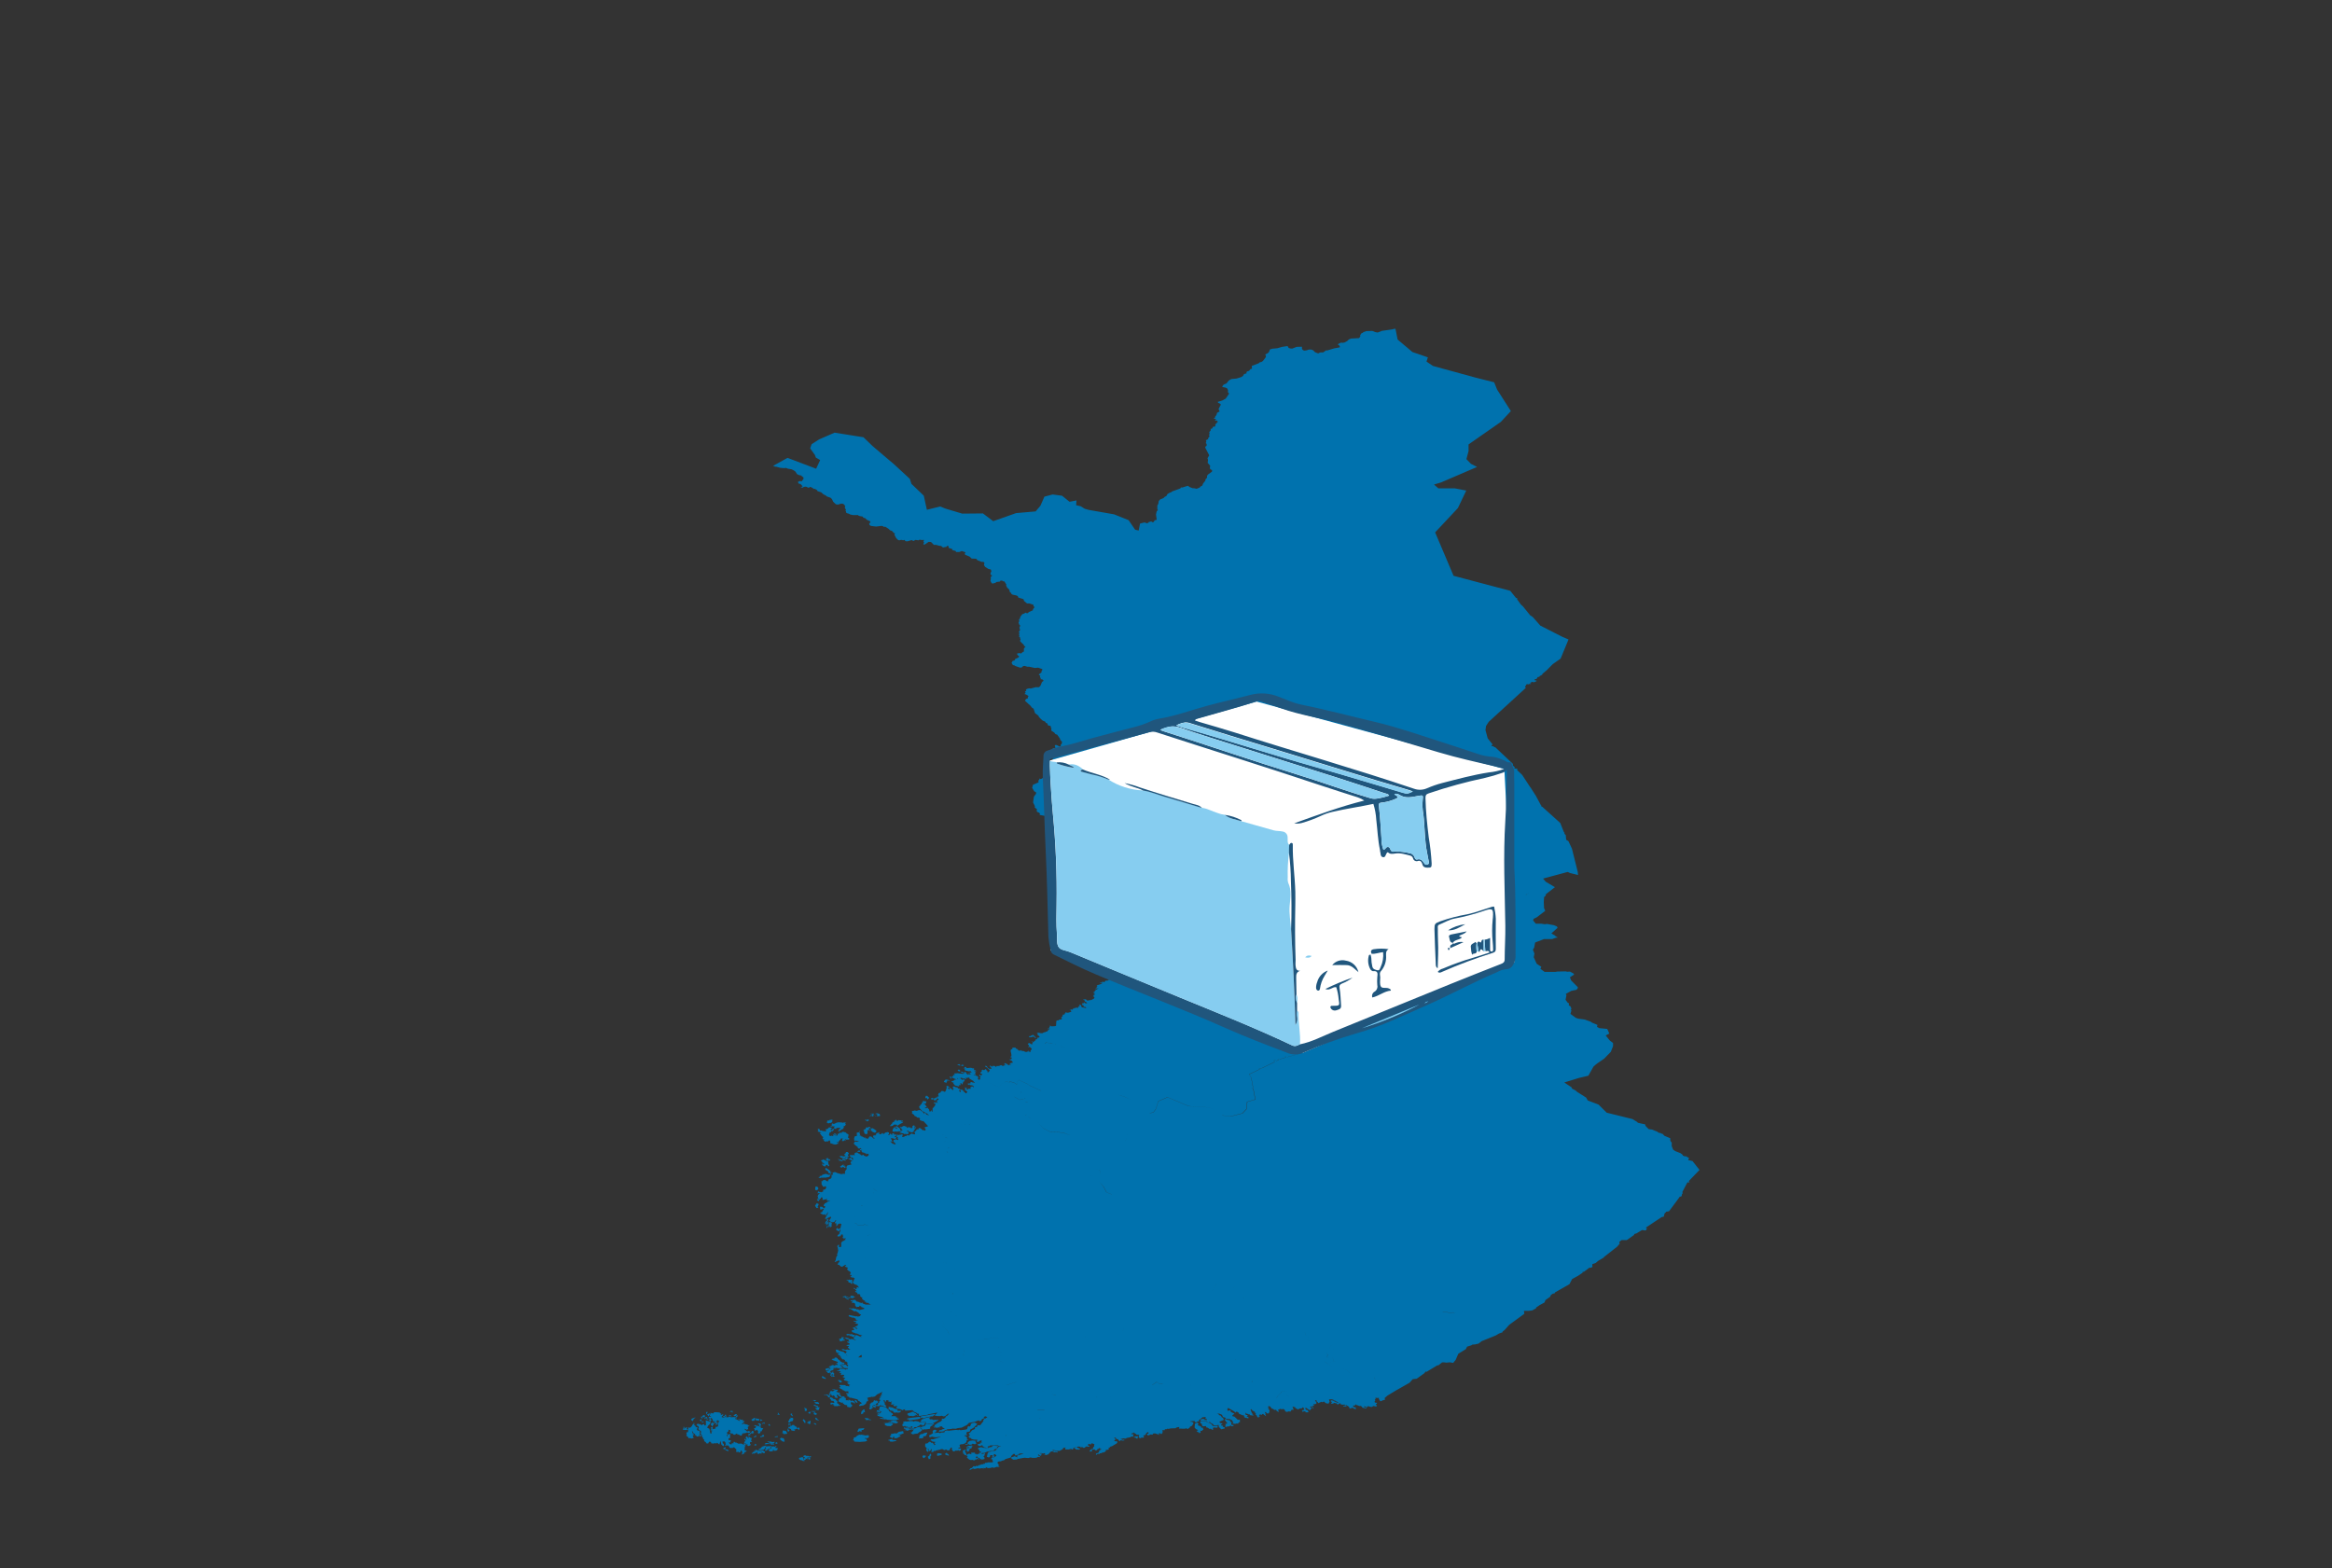 <svg xmlns="http://www.w3.org/2000/svg" data-name="Layer 1" viewBox="0 0 931.5 626.44"><rect x="0" y="0" width="931.5" height="626.44" fill="#333333" stroke="none"/><defs><clipPath id="a"><path fill="none" d="M416.48 276.98h189v145h-189z"/></clipPath><clipPath id="b"><path fill="none" d="m419.34 303.77.32 75.86 100.85 40.88 84.44-36.19-4.05-77.13-98.95-26.95-82.61 23.53z" clip-rule="evenodd"/></clipPath><clipPath id="c"><path fill="none" d="M416.48 276.98h188.9v144.23h-188.9z"/></clipPath><clipPath id="d"><path fill="none" d="M415.48 275.98h190v146h-190z"/></clipPath><clipPath id="e"><path fill="none" d="M604.89 346.93c.58 10.46.49 22.36.48 34.25a7.28 7.28 0 0 1-.42 3.14c-.71 1.5-1.41 2.88-3.51 2.85a9.23 9.23 0 0 0-3.46 1.17c-9.53 4-18.56 9-28 13.17-9.22 4-18.27 8.55-28 11.22a179.16 179.16 0 0 0-21.44 7.78 7.86 7.86 0 0 1-6.32.07c-8.34-3.18-16.7-6.36-24.85-10-17.13-7.65-34.73-14.15-52-21.51-5.5-2.35-10.85-5-16.2-7.66a2.35 2.35 0 0 1-1.5-1.78 36.69 36.69 0 0 1-.89-5.32c-.33-11.56-.53-23.13-1.1-34.68-.48-9.75-.65-19.51-1.15-29.25-.14-2.77.21-5.57.29-8.35a2.14 2.14 0 0 1 1.6-2.2 32.8 32.8 0 0 1 4.9-1.54c4.27-.78 8.39-2.17 12.57-3.33 5.68-1.59 11.41-3 17.11-4.51a37.94 37.94 0 0 0 6.26-2.15 14.18 14.18 0 0 1 3.73-1.22c6.58-1.06 12.81-3.43 19.21-5.16 5.84-1.58 11.76-2.89 17.62-4.43a17.78 17.78 0 0 1 10.84.78c3 1.13 5.87 2.53 9 3.16 9.88 2 19.61 4.61 29.42 6.9 9.26 2.17 18.23 5.35 27.28 8.23 4.68 1.49 9.32 3.1 14 4.6a20.31 20.31 0 0 0 5.77 1.14 12 12 0 0 1 3.76 1.08 6.38 6.38 0 0 1 2 .9c.65.54 1.88 0 1.87.37 0 1.31 1.11 2.17 1.05 3.45-.07 1.47.06 2.95.06 4.43v34.4m-85.62 70.23c4.71-.94 8.91-3.21 13.3-5q23.53-9.64 47.1-19.2c6.61-2.68 13.24-5.28 19.87-7.89.9-.35 1.5-.68 1.51-1.86 0-4.51.33-9 .26-13.53-.21-13.94-.88-27.87 0-41.82.41-6.22.41-12.46.6-18.69v-1.78a3.26 3.26 0 0 1-1.87 1.34 65.08 65.08 0 0 1-6.83 2 194.81 194.81 0 0 0-22.49 6.17c-1.09.35-1.32.86-1.3 1.91.11 5.25.67 10.46 1.3 15.67a95 95 0 0 1 1.17 10.5c0 1.54-.22 1.62-1.71 1.61-1 0-1.71-.26-2-1.33-.23-.81-.65-1.65-1.69-1.37a1.49 1.49 0 0 1-2.06-1.11 1.56 1.56 0 0 0-1.06-1c-2-.49-4-1.18-6-.85-1.2.19-2.17.34-3-.54-1 .51-.71 2.32-2 2-1.09-.28-.8-1.66-1.11-2.55a2.13 2.13 0 0 1 0-.25c-.88-4-1-8.13-1.5-12.19a26.88 26.88 0 0 0-1.15-6.29c-5.52 1.19-11 1.93-16.45 3.22a22.08 22.08 0 0 0-4.61 1.61 50.26 50.26 0 0 1-7.57 2.81 7.14 7.14 0 0 1-3 .13c9.44-3.38 18.52-6.74 28-9.1a10.68 10.68 0 0 0-2.66-1.29c-4.75-1.55-9.52-3-14.26-4.6-21.89-7.33-43.93-14.18-65.88-21.31a5.09 5.09 0 0 0-3.09-.09q-19.2 5.22-38.42 10.4c-.49.13-1.16.17-1.34.86 0 .74-.11 1.48-.06 2.21.4 6.29.7 12.6 1.29 18.88a324.27 324.27 0 0 1 1.5 36.34c-.07 4-.18 8 .14 12 .14 1.71-.17 3.68.6 5s3 1.43 4.57 2.08q22.13 9.18 44.26 18.3c14.93 6.11 29.92 12.07 44.51 19 1.25.59 2.14.07 3.12-.46m-41.9-129.29c.69.23 1.37.46 2.06.67 4.55 1.36 9.13 2.63 13.66 4.07 23.86 7.65 48 14.5 71.73 22.5a7 7 0 0 0 5.23-.18 42.51 42.51 0 0 1 6-2.08c6.19-1.58 12.35-3.27 18.68-4.25a23.35 23.35 0 0 0 6.14-1.41c-1.4-.4-2.29-.69-3.19-.9-7.75-1.77-15.5-3.48-23.12-5.76-13.33-4-26.67-8-40.08-11.7-7.41-2.07-15.09-3.11-22.36-5.71-2.7-1-5.45-1.78-8.11-2.81a2.86 2.86 0 0 0-2.09-.07c-7.7 2.55-15.55 4.56-23.33 6.84-.47.13-1 .18-1.25.79m79.69 29.3c0 .49.36.4.55.53 1 .68 1 1 0 1.42a18.66 18.66 0 0 1-4.93 1.45c-1.94.18-2 .22-1.74 2.26.44 4 .66 8 .93 12a12.47 12.47 0 0 0 .78 4.69c.86-.09.93-1.07 1.65-1.13 1-.08 1 .93 1.4 1.47s1.15.4 1.78.28a25.9 25.9 0 0 1 6.36.92 2.54 2.54 0 0 1 1.26 1.45c.15.52.46 1 1 .87 1.42-.4 2.13.39 2.78 1.42.32.5.69.87 1.41.58s.56-.82.44-1.39c-.24-1.12-.42-2.25-.65-3.38-1-5-.85-10.11-1.45-15.16a21.17 21.17 0 0 1-.26-6.11c.27-1.63 0-1.71-1.75-1.37-2.55.47-5.1 1.17-7.55-.41a2.69 2.69 0 0 0-2-.4m-93.53-25.6a7.55 7.55 0 0 0 .7.41c18.17 5.78 36.19 12 54.42 17.62 9.46 2.91 18.74 6.36 28.24 9.14a6 6 0 0 0 3.16.33 28 28 0 0 0 4.88-1.2c-.41-.77-1.15-.75-1.74-.94-6.75-2.23-13.5-4.49-20.28-6.64-12.94-4.12-25.9-8.17-38.85-12.26-7.49-2.37-15-4.63-22.42-7.24-2.88-1-5.29-.62-8.08.76m6.41-1.72c1 .32 1.64.58 2.33.77 18 5.08 35.85 10.94 53.89 16 11.34 3.21 22.61 6.71 33.92 10 2.11.63 2.13.58 4.31-.41-.54-.19-1-.38-1.45-.52-18.25-5.31-36.36-11.08-54.54-16.6q-16.57-5-33.12-10.18c-1.93-.61-3.46-.09-5.34.85m74.17 121a131.8 131.8 0 0 0 23-9.51l-23 9.51m25-9.91 1.52-.79a1.76 1.76 0 0 0-1.52.79" clip-rule="evenodd"/></clipPath><clipPath id="f"><path fill="none" d="M427 305.39c2.26-.46 4 .5 5.64 1.95-.3.1-.74.12-.86.33-.24.4.19.51.48.6l3.78 1a35.23 35.23 0 0 1 6.52 2 27.5 27.5 0 0 0 14.15 4.48c3 .46 5.79 1.67 8.69 2.52 4.94 1.45 9.86 2.95 14.79 4.43 2.14.27 4 1.4 6 2a12.49 12.49 0 0 0 3.07.79c1.91 1.65 4.41 1.77 6.65 2.56 4.25 1.2 8.5 2.39 12.74 3.61 1.19.34 2.42.21 3.63.48a2.33 2.33 0 0 1 2.05 2.33c.12 1-.28 2.17.63 3 0 1.09-.05 2.17-.08 3.26a61 61 0 0 0-.5 9.74 5.4 5.4 0 0 0 .19 2.18c1.44 3 .84 6.13.57 9.11-.28 3.24.37 6.29.58 9.43.74 12.71 1.41 25.44 1.74 38.19a4.18 4.18 0 0 0 .65-3 5.92 5.92 0 0 1 0-2.68 1 1 0 0 1 .58 1c-.11 4.16.88 8.28.58 12.45-1 .52-1.87 1-3.12.46-14.59-6.9-29.58-12.86-44.51-19q-22.15-9.07-44.26-18.3c-1.57-.65-3.77-.66-4.57-2.08s-.46-3.33-.6-5c-.32-4-.21-8-.14-12a324.27 324.27 0 0 0-1.5-36.34c-.59-6.28-.89-12.59-1.29-18.88 0-.73 0-1.47.06-2.21.8.68 1.86.33 2.73.72 0 .16 0 .43.13.46a35.47 35.47 0 0 0 6.71 1.79c-.55-.94-1.5-.73-2-1.35" clip-rule="evenodd"/></clipPath><clipPath id="g"><path fill="none" d="M557 317.11a2.69 2.69 0 0 1 2 .4c2.45 1.58 5 .88 7.55.41 1.79-.34 2-.26 1.75 1.37a21.17 21.17 0 0 0 .26 6.11c.6 5 .42 10.16 1.45 15.16.23 1.13.41 2.26.65 3.38.12.57.37 1.07-.44 1.39s-1.09-.08-1.4-.58c-.66-1-1.37-1.82-2.79-1.42-.53.15-.84-.35-1-.87a2.54 2.54 0 0 0-1.26-1.45 25.9 25.9 0 0 0-6.36-.92c-.63.12-1.26.4-1.78-.28s-.37-1.55-1.4-1.47c-.72.06-.79 1-1.65 1.13a12.47 12.47 0 0 1-.78-4.69c-.27-4-.49-8-.93-12-.23-2-.2-2.08 1.74-2.26a18.66 18.66 0 0 0 4.93-1.45c1-.4 1-.74 0-1.42-.19-.13-.52 0-.55-.53" clip-rule="evenodd"/></clipPath><clipPath id="h"><path fill="none" d="M463.46 291.51c2.79-1.38 5.2-1.78 8.08-.76 7.4 2.61 14.93 4.87 22.42 7.24 13 4.09 25.91 8.14 38.85 12.26 6.78 2.15 13.53 4.41 20.29 6.64.58.19 1.32.17 1.73.94A28 28 0 0 1 550 319a6 6 0 0 1-3.12-.35c-9.51-2.78-18.79-6.23-28.25-9.14-18.23-5.6-36.25-11.84-54.42-17.62a7.55 7.55 0 0 1-.7-.41" clip-rule="evenodd"/></clipPath><clipPath id="i"><path fill="none" d="M469.87 289.79c1.88-.94 3.42-1.46 5.34-.85q16.53 5.18 33.12 10.18c18.18 5.52 36.29 11.29 54.54 16.6.46.14.91.33 1.45.52-2.18 1-2.2 1-4.31.41-11.31-3.34-22.58-6.84-33.92-10-18-5.1-35.85-11-53.89-16-.69-.19-1.36-.45-2.33-.77" clip-rule="evenodd"/></clipPath><clipPath id="j"><path fill="none" d="m544 410.75 23-9.51a131.8 131.8 0 0 1-23 9.51" clip-rule="evenodd"/></clipPath><clipPath id="k"><path fill="none" d="M569 400.84a1.76 1.76 0 0 1 1.52-.79l-1.52.79" clip-rule="evenodd"/></clipPath><clipPath id="l"><path fill="none" d="M593 375.37a5.72 5.72 0 0 0 2.2-.73v4.59c0 .39 0 .87.57.85s.67-.36.65-.81c0-1-.09-2-.17-2.94a46.69 46.69 0 0 1 0-9.08c0-.24.06-.49.08-.73.26-3.59-.15-3.86-3.56-2.7a82.75 82.75 0 0 1-11.77 3.11c-2.18.39-4.09 1.62-6.13 2.43-.71.28-.55.91-.54 1.47 0 1.64 0 3.28.07 4.92.19 3.61 0 7.2-.12 11-.77-.39-.75-1.06-.77-1.62-.2-4.66-.41-9.33-.53-14 0-2.19.24-2.3 2.33-3.12a69.18 69.18 0 0 1 10.85-2.81c3.34-.71 6.57-2 9.85-3a4 4 0 0 1 .8-.08 27 27 0 0 1 .68 4.86q-.07 6 0 12c0 .87-.19 1.31-1.07 1.6a196.42 196.42 0 0 0-20.42 7.64c-.5.23-1 .56-1.72 0a4.05 4.05 0 0 1 2.17-1.36 102.12 102.12 0 0 1 12-4.29c2.19-.64 4.34-1.38 6.49-2.08-.31-1.1-1.11-.39-1.63-.59-.11-1.51-.21-3-.32-4.55" clip-rule="evenodd"/></clipPath><clipPath id="m"><path fill="none" d="M514.87 340.77c0-1.08 0-2.17.08-3.26.32-.32.44-.95 1.09-.77.4.11.37.5.36.81-.11 6.24.83 12.41 1 18.63.06 1.8 0 3.59 0 5.39-.16 7.29-.15 14.58.12 21.86 0 .82-.11 1.64 0 2.45s.23 2 1.82 1.9c-1.54.47-1.59 1.58-1.59 2.66 0 2.29.07 4.59.11 6.88a5.09 5.09 0 0 0 .25 3.29v3.1a6.06 6.06 0 0 0 0 2.68 4.18 4.18 0 0 1-.65 3c-.33-12.75-1-25.48-1.74-38.19.25-6.4.18-12.81-.07-19.2a96.51 96.51 0 0 0-.77-11.26" clip-rule="evenodd"/></clipPath><clipPath id="n"><path fill="none" d="M547.88 381c-.56-1.11-.15-1.72 1-1.85a19.2 19.2 0 0 1 5.78 0c-1.2.72-1 1.68-1 2.58a8.62 8.62 0 0 1-2 6.13 1.6 1.6 0 0 0-.46 1.32c0 .41.1.81.12 1.22 0 1.23-.28 2.65.23 3.62s2.13.32 3.17.8c.38.17.78.25.87.88-2.69.2-4.77 2.19-7.44 2.74a2 2 0 0 1 1-2.38 2.31 2.31 0 0 0 1-2.51 18.88 18.88 0 0 1 0-3.19c.15-1.38.4-2.67-1.73-2.42-.29 0-.76-.37-1-.69a7.24 7.24 0 0 1-.61-5.67c0-.14.42-.18.65-.27a8.75 8.75 0 0 1 .3 1.42 15.48 15.48 0 0 0 .41 3.39c.29 1.12 1.25 1.26 2.06 1.45s1-.71 1.24-1.24a11.36 11.36 0 0 0 1-6c-1.64.15-3.09.84-4.66.64" clip-rule="evenodd"/></clipPath><clipPath id="o"><path fill="none" d="M480.14 322.75c-4.93-1.48-9.85-3-14.79-4.43-2.9-.85-5.69-2.06-8.69-2.52-2.21-1.21-4.83-1.45-7.47-3a36.9 36.9 0 0 1 6.21 1.77c7 2.3 14 4.39 21.07 6.54 1.28.38 2.73.51 3.67 1.68" clip-rule="evenodd"/></clipPath><clipPath id="p"><path fill="none" d="M529.36 395.07a89.6 89.6 0 0 1 10.92-4.56 18 18 0 0 1-4.28 2.39c-.82.4-1.1.7-.92 1.77.4 2.33.43 4.72.61 7.08.11 1.39-1.07 1.53-1.93 1.82a1.87 1.87 0 0 1-2.28-1 .54.54 0 0 1 .33-.79 1.56 1.56 0 0 1 .48 0c2.89 0 2.87 0 2.42-2.72a21.26 21.26 0 0 0-.94-4.71c-1.45-.32-2.47 1.47-4.38.71" clip-rule="evenodd"/></clipPath><clipPath id="q"><path fill="none" d="M542.68 388.38c-1.47-1.14-2.62-2.77-4.68-2.87-1.83-.09-3.67 0-5.85 0a5.3 5.3 0 0 1 5.48-1.77 6 6 0 0 1 5 4.66" clip-rule="evenodd"/></clipPath><clipPath id="r"><path fill="none" d="M580.35 376.64c-1.45-.19-1.22-1.53-1.53-2.41-.23-.66.52-.88 1.1-1l5.93-1.19c-1 1.24-2.21 1.18-3 1.86.2.48.74.23 1.09.55-1 1.14-2.87.77-3.64 2.21z" clip-rule="evenodd"/></clipPath><clipPath id="s"><path fill="none" d="M530.35 387.7c-.43.73-.85 1.47-1.31 2.18a13 13 0 0 0-1.78 5c-.07.42-.23.84-.72.82s-.78-.48-.84-1a5.85 5.85 0 0 1 .43-2.38 6.81 6.81 0 0 1 4.22-4.63" clip-rule="evenodd"/></clipPath><clipPath id="t"><path fill="none" d="M442.52 311.32a35.57 35.57 0 0 0-6.53-2l-3.78-1c-.29-.09-.72-.2-.48-.6.13-.21.56-.23.86-.33 3.54 1.53 7.46 2 10.84 4.08l-.91-.1" clip-rule="evenodd"/></clipPath><clipPath id="u"><path fill="none" d="M589.85 380.08c-.13 1.27-1.44.45-1.84 1.33a11 11 0 0 1-.47-2.83c-.33-1.6 1.1-1.66 1.84-2.33l.42.55a12 12 0 0 0 .05 3.28" clip-rule="evenodd"/></clipPath><clipPath id="v"><path fill="none" d="M585.3 369.17c-2.16 1.19-4.25 2.61-6.9 2.44a16.07 16.07 0 0 1 6.9-2.44" clip-rule="evenodd"/></clipPath><clipPath id="w"><path fill="none" d="M427 305.39c.46.62 1.41.41 2 1.35a35.47 35.47 0 0 1-6.8-1.74c-.09 0-.09-.3-.13-.46a8.33 8.33 0 0 1 4.88.9" clip-rule="evenodd"/></clipPath><clipPath id="x"><path fill="none" d="M592.61 380.05c-.61-.75-1.21-1.56-1.58.15 0 0-.15.05-.22 0a.62.62 0 0 1-.19-.14c-.19-1.1-.38-2.2-.56-3.29l.09-.22c.44-1 1.16.12 1.36-.08.36-.37.15-1.31 1.14-1.07v4.62" clip-rule="evenodd"/></clipPath><clipPath id="y"><path fill="none" d="M495.9 328.06c-2.24-.79-4.74-.91-6.65-2.56a20 20 0 0 1 6.61 2.12c.07 0 0 .29 0 .44" clip-rule="evenodd"/></clipPath><clipPath id="z"><path fill="none" d="M580.31 376.67c.53.64 1 0 1.51-.08a4.93 4.93 0 0 1 2.76-.24l-5.2 2.35c-.22-.6-.21-1.11.47-1.41.29-.12.61-.24.46-.67" clip-rule="evenodd"/></clipPath><clipPath id="A"><path fill="none" d="M592.61 380.05v-4.62a.31.31 0 0 1 .36-.06c.11 1.52.21 3 .32 4.55l-.72.13" clip-rule="evenodd"/></clipPath><clipPath id="B"><path fill="none" d="M590.06 376.8c.18 1.09.37 2.19.56 3.29h-.77a12 12 0 0 1-.05-3.28.17.17 0 0 1 .26 0" clip-rule="evenodd"/></clipPath><clipPath id="C"><path fill="none" d="M521.35 382.42c.79-.95 1.57-.81 2.58-.57-.8.91-1.57.76-2.58.57" clip-rule="evenodd"/></clipPath><clipPath id="D"><path fill="none" d="M518.08 400.61a5.09 5.09 0 0 1-.25-3.29c.68 1.05.39 2.18.25 3.29" clip-rule="evenodd"/></clipPath><clipPath id="E"><path fill="none" d="M579.37 378.7c-.12.06-.29.1-.36.2s.06.71-.44.57c-.12 0-.24-.44-.19-.63.13-.58.39-.16.63 0s.26 0 .4-.07" clip-rule="evenodd"/></clipPath></defs><path fill="#0072ae" d="m314.91 568.77-.03.83.26-.58.3.14.23-.11.23.11.01-.36-.69-.13-.31.1zm-1.73 6.29v-.34l-.27-.24-.69-.01.22-.17-.4.02-.46.32.07.39.9.74.72.14.19-.16-.23-.13.21-.16-.14-.07.22-.1-.34-.23zm3.08-10.42-.45.12.05.46.83.57-.12-.52-.38-.17.33-.22-.26-.24zm-.93 2.2-.13.56-.33.12.18.78.23.01.69-.6.53.07-.01-.22.34-.1-.13-.41.3-.22-.38-.48-.35.04-.67-.19.29.31-.56.33zm-.24 4.44-.17-.17.12-.54-.36.08-.1.64.11.5.25.06.4-.33-.01-.26-.24.02zm-1.65.16v.23l-.58-.39-.25.56.12.29-.3.13.21.35.55-.15-.25.28.25.19.53-.23.11.11.42-.04.19-.27-.44-.82-.56-.24zm-13.47 4.61.52-.28-.48-.19.29-1.1-.83-.29-.07-.25-.46-.12-.13.05.35.31-.33.48-.13-.57-.61-.36-.2.45.15.15-.26.07.61.62-.37-.06-.32.18-.03-.31-.17-.16-.14.06.06.45.42.43-.52.31.06.3-.29.25.08.16.69-.07.14.3.36.18h.44l-.34.44.54.13.63-.22.31-.29-.35-.39.05-.75.33.09z"/><path fill="#0072ae" d="m297.66 579.45-.37-.46.21-.15-.05-.7.35-.53-.49-.01.16-.23.42-.04.02-.4-.43-.28-.09.23-.5.14-.73-.38-1.28.02-.65-.4-.52-.05-.42-.32-.19.04-.22.79-.3-.33-.26.03.05.39-.18.13-.47-.01-.75-.73.82-.03-.01-.36.26-.26-.42-.33-.52.15-.11-.91.36.08.16-.1.2-.54-.25-.51.22-.02.16-.42-.31-.13-.79.22-.21.37.24.35-.23.06-.28-.48.52-.57-.25-.04-.17-.4.13-.27.37-.12.2-.57-.21-.23.61.05.43.41.04.14-.19-.03-.37.32.48.28-.06.21.47.19.22-.2.57.57.44.05.89-.54.17.4.42.01.97.49.41-.15.02-.51.37-.07-.03-.27.61.08.41-.17.39.03.27-.3.61.31.47-.19.34-.51-.35.04-.46-.17-.52.24-1.09-.99.23-.15.74.54-.07-.21.45-.1.12-.26-.2-.63.3-.18.04-.29.54-.22-.28-.09-.33.09-.41-.32-1.31-.24.01-.36-.34.17.06.27-.31-.03-.14.16-.15-.18 1.07-1.03-.26-.26-.51.25.13-.64-.55-.1.07.23-.85-.4-.28.03.5.77-1.07-.43.35-.09v-.28l-.23.22-.37.05-.24-.33-.3.04-.18-.12.26-.31.39.13.1-.14-.01-.18-.39-.11-.95-.08-.93.09-.93-.24-.42.3-.98-.19-.95.26-.6-.28.79-.91-.38-.1-.63.29-.1-.21.25-.17-.15-.38-.34.19-.11-.47-1.65-.12-.57.03-.6.53-.53-.32-.63.81-.04.39.62.46-.82-.09-.45.57.32-.09.3.22-.1.57-.36.14.84.44.34-.62-.52-.14.33-.38-.46-.15.51-.08.42.3.44 1.15.57-.12.11.12.43-.01.55-.56.76.44-.05.27-.51.02-.2.13.51.21-.63.36-.11-.83-.75.06-.5.31.05.1.35-.02.09.33.29-.3.26.42-.03.19-.34.1.21.22.85-.58.04.79-.36.48-.42-.08-.31.16.1.47-.51.27-.46-.05-.36.26.13-1.07-.71.23.21.81-.25.04-.2.33.77.1.1.16-.47.13.18.79-.56.06-.38-1.86-.82-.38-.03-.22.43-.75.53-.44.18-.57.34-.07-.18-.34-1.68-.55-.42.14.38.44-.05.2-.27.03.31.55-.27.59-.27.08-.26-.2.06-.31-.49-.02-.54.38-.75-.42-.7-.02.06-.21-.3.01-.2.36-.28.09.56.55.23-.06.23.66-.26.5.44.58.58.22-.03.25.21.04-.24.7.55.89-.04.46.54.58-.16.19.62.52-.17.18.18.36.71.53-.13.22.54.14.52-.1.06-.43.39-.22.47.15.24.62.61-.11.17.25.5-.37.55.24.47-.33.85.72.47-1.48.34 1.5.79.67.22-.22-.03-.65-.42-.36-.13-.65.77-.08.38.35.21 1-.3.01-.05.2.28.19.35-.21.21.13.54-.03.45.8.49.32.2-.25.54.25.05-.27.53-.14.91.89-.09.84.24.23.75-.2.01.37.69-.14.09-.24-.22-.06.56-.45.4.85-.18.24.37.1-.5.14.19.45.28-.27.6-.21-.35-.19.43-.04-.04-.3.86-.35v-.16l-.31-.2-.27.04z"/><path fill="#0072ae" d="m284.66 568.12-.84.78.7.95.8-1.37-.5.03.06-.23-.22-.16zm25.17 10.35.02-.27-.25-.12.69-.28-.65-.16-.16.33-.7-.29-.03.12-.74.21-.1.14.35.2-1.27.81.3.5h.37l-.14.14 1.29-.12-.22-.36.66-.33-.25.33.15.2.78-.04.28-.07-.01-.15h.27l.08-.51.32-.07-.4-.29-.64.08zm-6.84.92.03.22-.78-.44-.81.17-.24.2.11.14.67-.06-.28.21-.69.06-.59.56-.23-.02.2.25.35.1.04-.2.26-.03.27.2.01-.17.44-.15.01-.23.37.16.26-.39.4.11-.42.19.26.3-.12.1.83.11-.06-.27.93.12.04-.43-.86-.72-.4-.09zm1.81.03-.3.01-.04.11-.53-.16-.39.1.78.64.65.32.43.01.23-.66-.31.01-.52-.38zm13.05-9.54-.4-.39-.29-.05.13-.15-.21-.11-.47.11-.23-.14-.36.56-.31-.3-.23.01.33.39-.28.01-.05.21-.27-.13-.27.16-.03.33 1.08.49.02.43.93.28.1-.15.38.21.17-.22-.41-.34.08-.11.32.1.17-.22.48-.12.29.12-.32-.95-.35-.03z"/><path fill="#0072ae" d="m306.51 578.89.92-.21.42-.27-.26-.37.49-.08-.16-.21.48-.02-.11-.16-.82.09-.11.12-.25-.13-1.22.18-.11.55.36.14-.56.51-.06.16.31.18-.19.1.57.02-.16-.13.81-.33-.35-.14zm4.55-14.48-.48-.02.3.29-.45.25.73.27.32-.23-.34-.19-.08-.37zm15.18.11-.46-.1-.41-.31-.39.34.23.61.26-.3-.03.49.3-.01-.05-.15.42.06.13-.63zm.97-4.12-.28-.16-.24.05.11-.21-1.06-.02-.45.24.76.45 1.11.09.05-.44zm-2.39-.97.53.13-.09.32.82-.6-1.39-.04.13.19zm1.02 4.26-.04-.14-.39.16-.58-.1-.19.14-.43-.15-.08.13.2.21.53-.07.16.19.82-.37zm-.54-2.56-.28.12.2.35.47.02.02.17.47.22.78-.08-.53-.45-.44.09-.26-.09.4-.05-.83-.3zm-35.54 17.56.08-.66-1.04.47.53.2.43-.01zm36.67-11.73.33-.08-.95-.62-.2.12.29.7 1.13.44.17-.15-.62-.2-.15-.21zm-7.03 3.67-.36-.51-.59.5.73.6.22-.59zm5.53-2.07.96.6.23-.23-.53-.44-.66.07zm-2.56-.22.52.03-.12.2.67.33.24-.19-.18-.23.23-.02.06-.83-.3-.15-.19.32-.42-.08-.13.15.22.16-.72.15.12.16zm1.24-4.44-.38.11-.45.24.69.58.21-.41.23.05-.24-.24.15-.26-.21-.07zm-1.82-1.33-.55-.4-.13.22.34.07.09.32-.24.12.24.38-.15.21.3.15.48-.04.2-.74-.39-.17.08-.23-.27.11zm-.63 20.62-.36-.12.21-.28-.06-.25-.26-.08.17-.12-.19-.05.01-.25-.32-.07-.19.22-.81.09-.31.45.73.52.73.1.1.22.79.02.12-.22-.53-.03.17-.15zm2.47-1.56-.43.18-.45-.3-.57.1-.32-.23-.59-.02-.38.23.07.37.51.19.21.26.69-.04.76.31-.27.16.38.15.52-.1-.16-.17.17-.2-.26.02-.01-.29-.87-.02-.27-.31.61.18.98.01.13-.36-.23.08-.22-.2zm-3-14.4.81 1.22.42-.18-.18-.07.08-.46-.74-.89-.39.38z"/><path fill="#0072ae" d="m321.04 582.49.13.09-.19.37.44.27.7-.49.43.13.25-.1-.62-.34-1.14.07zm-17.11-8.81-.37.39.43.07.51-.24.36.07.43-.5-.35-.31-.36.02-.17.41-.48.09zm.3 5.59.13-.19.27.09.49-.11.54-.66.14-.6.42-.26-.34-.1-.57.14-.9.29-.5.6-.96.5.08.23 1.2.07zm-.82-10.02-.25.41.68.19.17-.15-.33-.18.41-.37-.38-.23.22-.27-1.02-.14.24.13h-.51l.77.61zm-1.4 4.1-.53.3-.11.25-.17-.05-.28.14.35.17.86-.3-.12-.51zm3.1-4.76.31.14.17-.15-.28-.26.12-.25-.42.28-.38.04-.32.47.8-.27zm-3.13 8.87.19-.32-.4-.44-.39.44-.04.35.47-.17.17.14zm-11.27 1.55-.59.01-.18-.2-1-.15.1.24.79.05-.15.21 1.13.51.29-.34-.29-.06-.1-.27zm11.16-12.05-.29.05.03.15 1.03.34.25-.15.15.15.29-.2-.02-.43-.7-.19-.19.1-.12-.19-.57.02.14.35zm1.81.44.09.19.27-.04.58-.35-1.05-.25.11.45zm4.02 2.02-.44-.66-.38.33.47.5.35-.17zm-8.17 3.31-.79.31.29.41.67-.22.02-.48.26-.25.52.11.46-.12.21-.27-.35-.26.2-.4-.6.02-.34.58-.54.28-.01.29zm3.41-.06.66-.22.19-.48-.41-.08.83-.17.35-.78.33-.12-.1-.24-.38-.18-.54.09.09-.43-1.33-.54-.18.06-.77-.33-.49.17.35.24.44-.03.03.32-.23.12.12.31-.75.11.35.64-.19.21.5.12.47-.31.6.02-.48.26.46.2-.15.63.23.41zm24.27-10.68-.24.26-.2-.24-.43.06-.07.45-.34-.28-.25.4.54.23-.28.09.12.19.2-.04.59.22.4-.51-.17-.27.38-.19-.25-.37zm-20.1 14.25 1.16.23.97.04-.04-.27.31-.08-.14-.23-1.17.12.04-.17-.6-.11-.29.3-.02-.28-.54.01-.39.21.64.03.07.2zm.85.86.87-.14.03.14.45-.16-.27-.28-1.5-.29-.3.06v.01l.84.34-.26.11.14.21zm2.75-3.44-.88.1-.52.36 1.42-.16-.02-.3zm-.33 3.16.31-.15-.53-.18.42-.29-.43-.11-.49.32.1.21.62.2zm-9.63-9.35.31.14.34-.31.23-.87-.3-.08-1.22.73.35.53.29-.14zm-20.16-1.51.31-.02.06.23.64-.18.08-.17-.19-.07.07-.42-.77-.07.01.28-.34.14.13.28zm-.01.66.15-.24-.37-.52-.32-.13.13.39-.27.16.68.34zm-3.88 1.15.46-1.09.52-.27.07-.25-1.48.54-.22.59.46.13.19.35zm3.84.13-.23-.02-.07.37.26-.19.39.14.2-.08-.21-.47-.34.25zm-.28-.43-.11-.61-.68.43.48.52.31-.34zm-5.36 3.78-.13-.51-.23.12-.35-.39.08-.16.28.04.17-.15-.78-.03-.32.4-.57.07.32-.26-.06-.41h-.37v.01l.15.45-.42.51.16.14.49.03.22.12 1.07-.16.29.18zm19.2-5.28.33.06.33-.66-.31.02-.55.32.2.26z"/><path fill="#0072ae" d="m279.47 571.55-.77-.12-.44-.41.28-.08-.11-.42.28-.19-.41-.35-.23.15-.23-.08.1-.22-.29-.41-.3-.06-.05-.96-.2-.05-.01.44-.46.28-.32.65-.62.59-.44-.01-.1-.13-.27.08.17 1.03-.28.21.18.57-.54-.02-.25.48.2.72-.25.13.09.24.53.26.32.6.17.07.39-.14.53.24 1.01-.27-.46-.64.24-.21-.18-.25.39-.04.16-.26-.62-.15.03-.39-.34-.58.16-.2.66 1.1.54-.14-.29.56.63.18.13.38.6.13.4-.23.39-.97-.12-1.11zm.08 1.66-.13.26.24.46.45-.57-.17-.24-.39.09zm10.62-7.3.04-.41-.38-.15.21-.43-.64.43.43.47.34.09zm1.32-.14.08-.17.65.22-.11-.31-.31-.12-.36-.04-.33.15.08.21.3.06zm-9.21.73.29-.46h-.5l-.62.26-.04.5.22.04v-.25l.35-.2.3.11zm11.11-.9-.02.13.29.01.55-.34.13-.52-.65.02-.66.55.02.12.34.03zm-1.47-1.74.34.07.28.44.15-.8-.31.13-.15-.18-.37.08-.29.31.25.16.1-.21z"/><path fill="#0072ae" d="m282.29 566.82.48.2.26-.38-.34.09-.31-.3-.12.14h-.42l-.05.14.32.22.18-.11zm6.89-.76.13-.15.27.1.11-.21-.27-.2-.36.02-.32.29.44.15zm-5.28-1.72-.53.24-.12.32-.29-.26-.3.37-.27-.23.3-.78-.59.03-.07.47.96 1.23.91-1.39zm21.87 12.26-.44.23.47.13.84-.11-.07-.1.46.03.01.1.66-.09-1-.37-1-.02.07.2zm105.88-162.65-.51-.1-.18.29.45.29.09-.15.7.07.16-.32h.24l.14.23.25-.2.38.48.55.17-.83-1.05-.23.05-.1-.33-.49.04.04.15-.66.17v.21zm-27.23 11.94.16-.19.35.08.01-.36-.54-.13-.46.19.03.25.32-.01.13.17zm59.82-78.13-.1.65-.6.49-.63.27-.36.03-.33-.16-.1.11-.48.01.04.26.17-.01-.18.28.49-.11-.49.34.66-.12.3.23.04-.19.23.14 1.1.01.13-.56.54.11-.09-.45-.35-.33.38-.21.37-.57-.51-.08-.23-.14zm15.34 4.52.14.2.26-.33-.19-.34-.23-.14-.54.13-.04.18.08.21.52.09zm-111.73 92.49.15.18.2-.28-.35.1zm1.59 1.05.47-.03-.31-.14-.16.17zm-.44-.6-.06.23.5-.1-.23-.03-.21-.1zm-.62 5.51-.54.03-.06-.15-.29.08.52.37-.21.1.16.46.81.68.19-.06.27.18h.39l.15-.2.25.04-.08-.28.3-.09-.35-.04.17-.32-.48-.11.08-.12-1.18-.68-.1.11zm1.91-6.26-.57.12.33.03.24-.15zm-23.65 7.39.07.14 1.35.35.02.11-.36-.02-.33.48.28-.04.73 1.04.42.21.11.27-.36.01.12.3-.21.12.43.34.15-.11.18.09-.12.2-.19-.01.49.63.43.12.04-.18.88.04.51-.51.4.54-.1.6 1.51.54.9.05.38-.27.48.12-.32-.29.33-.13.15-.32-.74.1-.18-.21.77-.02.69-.84.33.12-.18-.47.21-.16 1.11-.09-.52.15-.16.95.72-.02.26-.36.59.36-.42-.81.49.26 1.18-.06.1-.37-.59-.38.2-.23-.14-.48.41-.21-.5-.53-.45-.17.02-.16-.38-.06.2-.23-1.05-.18-.03-.17-.41.16-.22-.2.08.38-.72.25-.15-.24-.47.28.22.02-.04.11-.93.3.32.06-.16.48-1.1-.14-.46-.26-.26.07.11.27.32.1-.52.16-.21-.19-.67.2-.46-.27-.08-.27.28-.96h.34l.45-.57.49.12.09-.38.36-.12-.12-.37-.25-.01.18-.16-.26-.11-.28.66-.59.05-.15-.32.36-.03-.09-.15.39-.17-.2-.07.07-.28-.52.01-.34-.11-.37.1-.01.19-.7.45.11.12-.31-.15-.32.14.24.59-.17.19-.51-.05-.17-.18-.19.17-1.06-.33-.15.1-.31-.17-.04-.44-.68-.15-.05.34.33.4-.25.03-.1.2z"/><path fill="#0072ae" d="m347.49 445.66-.17.2.89-.17.01.1h.32l-.27.18.91-.08-.46-.06.28-.26-.25-.07.15-.18-.23-.02.37-.15v-.11l-.17.08-.12-.09.37-.03-.04-.15-.49-.03-.18-.02.26.2-.99.09.8-.02-.02.15-.21-.11-.24.11-.46-.05.24.07-.18.14.4.06.36-.17-.11.34-.77.05zm-16.98 2.8.08.18.58.08.13-.16.57.04-.02-.17.34-.04.13-.29.26-.08-.27-.24.39-.33-.45-.22-.95.15v.23l-.7-.03-.24.31.14.17-.43.27.44.13zm-4.89 26.64.24.34.43.07.01-.24.4-.03.22-.56-.46-.69-.75.01-.09 1.1zm19.16-23.69.38.04.22.23-.34-.02-.11.17.37.5-.09.43.24.01.23.26.61.01.11-.11.21-.79-.3-.28.38-.21-.03-.3.59.14.02.19.58.26-.43-.32.09-.2-.38-.13-.09-.61.4.07-.05-.22.28-.09-.02-.15-.52-.22-.4.31-.78-.05-.2.68-.7.17-.27.23zm34.99-21.34-.41-.04-.01.25.42.26-.2.03.03.27.29.26-.12-.32.37-.12-.24-.41-.13-.18zm-1.73 1.12-.52.16-.5.71.07.18.58.12.15.32.32-.2-.16-.16.18-.27.18.03-.03-.41.3-.09.8.25-.51-.42-.86-.22zm5.19-3.25.29.14-.07-.74-.7-.07-.23.41.21.17.28-.03-.02.17.24-.05zm-.13-2.9-.81.41.78.07.42.25.07-.39-.46-.34zm-45.99 23.29-.33.21-.42-.16-1-.05-.4-.03-.8.17-.97.47-.36.01-.09-.23-.55.07.36.1-.49.47.32.34-.81.29.27.07 1.02-.24.07.17.68-.01-.43.28.02.46.03.15h.47v.1l.28-.04-.01-.18.46-.22 1.26-.08-.31.23.44.03-.24.18-.42.02-.07.28.26.11-.48.25.16.02-.32.31.41.11 1.13-.87.76-.27-.22-.07.34-.5-.28-.25.87-.45-.12-.15.3-.21-.35-.48.54-.23-.98-.18zm33.41-9.18.46-.36.11-.49-.31-.06-.37-.51-.41.02h-.19l-.25.85.38.09.43-.09-.07.41.22.14zm-8.78 11-.12-.32-.58-.06-.52.11.04.11-.72.32-.33-.34.01.42.32.26.23-.01-.02.37.59.36-.36.08.08.15-.4.07-.49-.05.19-.22-.1-.4-.4-.5-.51-.19.07-.21-.38-.06v-.2l-.3-.02-.14.24-.24.05-.04-.14-.27.24.86.25.23.22-.29.24-.17-.25-.45-.02-.07-.27-.38-.05-.52.92-.07.82.31-.08.31.13.63-.19.48.15.22-.11.59.11-.09-.29 1.38.56-.85.06-.18.18 1.53.14.33.26.42.07-.06-.14.23-.02.62.29-.1-.24.53.13.16-.91-1.11-.38.69.09-.13-.21.42-.06.2.46.33-.03.73.29.21.01.13-.23.21.13.23-.04.21-.71.36-.31-.13-1.12.16-.33-.2.01.01-.19-.48.02-.32.27-.02.63-.55.32-.08-.41h-.49l-.39-.2-.52.38-.35-.32.34-.05-.29-.12.16-.19-.54.27zm3.97-.17-.15.57.3.33-.05-.54.24-.06-.29-.05.04-.18-.09-.07zm18.99-18.81-.06.18-.33-.01-.73-.6-.36.02-.08-.15-.2.02-.73.52-.3-.04-.2.17-.27-.07-.44.43-.91.3v.24l.9.37-.22.21.68.82 1.47.37.31-.16-.35-.36.68.1.11-.25-.02-.44-.35-.08.86-.03-.07.28.29.2.34-.79-.13-.25.35-.04.45-.66-.05-.19-.22.08.05-.17-.47-.02zm-29.09 18.73 1.02-.21.33-.42.68-.06.54.08.2.36.2.02.35-.4.32-.01.22-.36.27.04.2-.21.69-.17-.12-.3-.61-.13.28-.02-.1-.17.75.1-.26-.4-.75.02.13-.13-.44-.07-.1.1-.44-.17-.6.46-.23-.38-.37-.21-.17.1.19.2-.35-.03.12.2-.44-.08.13.44-.32.02-.57.42-.04.4-.38.05-.01.28.25.11-.61.11.04.42zm-5.77-4.91-.14.19.73-.02-.1.31.26.14-.63.17.78.13v-.11h.52l.09.14.27-.25-.27.09.23-.39-.29-.08.27-.07-.32-.02.16-.07-.15-.26-.71.09.48-.19-.65-.08-.58-.01.05.09.39-.03-.08.16.27.06-.22.1-.36-.09zm-2.92 2.18-.42.02-.23.16-.54-.05-.08-.14-.14.35.53-.02-.32.19.61-.07-.33.25.7.02.02-.18.46-.14-.32-.17.32-.11-.26-.11zm-18.08 15.91-.23.31-.34-.04-.38.25.5.41.19.48.41.05.26.42-.35.25-.25-.2.17-.25-.31-.08-.1.66.81.56.28-.07.29.12.08-.47.21-.15.42.02.26.55.47-.22-.4-1 .04-.72-.31.04-1.72-.92zm1.49 26.7-.28.8.43-.24.3-.94-.45.38zm1.39-21.91-.58-.59-.56-.23.25-.21-.35.03-.66-.39-.21.73 1.34.85-.24.42.7.18.53.4-.22-1.19zm-5.55 14.69.46-.09.2.11v-.34l-.3-.01.51-1.22-.77-.44-.71 1.07.61.92zm3.55 5.66-.11.58.21.17 1.14-1.65-.41-.5-.04-.09-.67.54.5-.21.11.48-.27.01-.46.67zm12.7-28.15.87.07.42-.23-.29-.29-.46-.19.12.26-.35-.01-.31.39zm-9.3-6.84.9.12.23-.15-.16-.21-.44-.03.03-.23-.26.07-.25-.12.07.35h-.33l.21.2zm-3.19 36.16.48-.14-.02-.45.32-.05.11.55.22-1.52-.79.73-.32.88zm8.89-27.68-.28-.5.28-.04.28-.4-.51-.62-.75.01.09.42-.33.14-.43.54.67.1-.65.31.96.65 1-.48-.33-.13zm-1.2 1.48.21-.04-1.1-.31-.35.07.14.47 1.4.27-.3-.46zm-1.45 3.25.48-.29.49.12.12.21.35.06.21-.19-.19-.2.18-.23-.37.03-.18-.12.3-.18-.33-.08-.18.11-.22-.28.35-.17-.39-.04-1.24.79.09.22.53.24zm-1.01-2.79.3.1.07-.18 1.07.4-.1-.4-.73-.37-.46-.04-.19-.18-.36.06.13.3.14-.13.52.16-.26.02-.13.26z"/><path fill="#0072ae" d="m339.05 462.27-.85.12-.77-.28-.18-.3-.24.17-.25-.13-.43.06.04-.21-1.16.17.47.28.02.2 1.36.38.52.05.21-.1.12.1-.14.13-.27-.03.04.09.66.14.85-.84zm-11.95 7.83-.09.32.67.14.59-.23.39.2.16-.15.96.04 1.51-.32.49-.88-.24-.07-.33.18-1.36-.44-1.33.36-.25.37-.96.19.27.21-.34.18-.14-.1zm4.42 17.96-.42.49-.12 1.51.12.15.3-.11.04-.37.41.26-.17.27.26.08.11-.49.28.06-.19-.38.14-1.02-.13-.13h-.31l.02-.35-.34.03zm-1.55-24.67.22-.03.17.32.29.1.44-.21.39.05.15-.27-.13-.34-.38.34-.14-.47-.44-.16.26-.12-.28-.09-.08-.1-.19.1.21.34-.6.05.11.49z"/><path fill="#0072ae" d="m678.86 467.33-2.8-3.54-1.77-.42.41-.75-1.21-.73h-.55l-.69-.26-.23-.43-.71-.54-2.19-.87-.81-.59-.55-1.38v-1.52l-.29-.15-.29-.53v-.95l-2.29-.95-.85-.84-.41-.05-.43-.27-.65-.07-.49-.4-2.15-.89-1.35-.17-1.18-1.2-.38-.83h-.49l-2.27-.51-.31-.35-1.88-1.14-10.26-2.54-3.28-3.25-4.29-1.63-.64-1.15-3.67-2.32-.56-.54-1.19-.6-.4-.37.09-.21-3-2 5.8-1.79 3.81-.91 2.08-3.69 1.24-1.06 3-2.07 2.66-2.73.88-2.25v-1.27l-1.3-1-1.63-2 1.44-.77L642 411l-3.18-.31-.91-.51.18-.79-2.13-.86-.62-.44-2.4-.85-2.45-.32-1-.32-2.19-1.6.38-1.34-.22-.38.24-.39-.38-.87-.71-.49.13-.76-.49-.17-.9-1.26.36-1.82-.27-.49 2.17-1.21 2.08-.45.44-.45.15-.56-2.73-2.75-.44-1.24 1.64-1.06-.16-.39-1.46-.82-1.15.06-.47-.13h-1l-2.49.06-.72.14H617l-1.7-1.24.38-.8-1.82-1.19-.22-.42-1-2.23.28-1.44-.62-1.56.5-.79.4-2.07 3.6-1.39h3.26l1.41-.52.76-.06-1.41-.94.33-.29-.45.2-1-.67 2.45-2.18-.25-.58-1.25-.5-2.77-.5-.76.13-1.47-.21h-2.17l-1.1-1.3.25-.67 1.27-.62 3.32-2.55-.47-1.14-.1-2.38.13-2 .53-.42.22-.68-1.46.17-5.36-.55-.92.3v.3l-.76.14-6.09-1.43-3.52.12.15 1.11-.85.49-.08.38h-.07l.07-.38.86-.49-.15-1.11 3.53-.12 6.09 1.43.76-.15v-.29l.92-.3 5.36.55 1.44-.17 3.66-2.83-3.67-2.19-1.07-1.25 9.83-2.65.93.43 3.21.79-.11-1.21-2.33-9.31-1.4-3-.9-.55-.18-1.95-.25-.1-.39-.72.19-.16-.29-.13-1.45-3.65-7.23-6.51-.47-.05.32-.25-.28-.16-2.07-3.86-2.1-3.29h-10.49l-.11 1.1-18.8-3.56-1 3.36h-1.6l-.52.16-.42-.2.43.21.52-.17H581l1-3.36 18.77 3.59.11-1.1h10.49l-3.37-5.14-2-1.88.21-.38-.58-.25h-.57l-.2-.23.26-.23-.83-.73v-.7l-7-6.6-.49-.09-.16-.28-.86-.17-.05-.24.44-.25v-.16l-1.91-2.36-.9-3.32.22-1.62 1.07-1.68 14.86-13.59-.37-.36.63-1.06.45-.05.11.13.56-.21.44.06.29-.23-.46-.12v-.16l.41-.07.19-.32 1 .17 1-.45v-.23l-.87-.16.17-.36.71-.13.46-.76.62-.08.18-.3.95-.53.2-.44 1.6-1.32 2.47-2.5 3.12-2.19 3.16-7.64-2.5-1.08-8.76-4.46-3-3.4-1.07-.73-2.88-3.56-.81-.72-1.51-2.08.07-.42-.53-.15-2.29-2.84-22.64-6-7.36-17.34 9.09-9.71 3.34-7-4.54-.87h-6.58l-1.77-1.53 2.86-.86 14.35-6.17-2.44-1.24-1.82-1.89.86-3.18v-2.69l12.9-9 4-4.31-5.5-8.6-1.18-2.9-7.44-1.88-17-4.65-2.58-1.75.55-1.69-6.17-2.12-5.92-5-.68-3.45-.19-.85h-.29l-1.19.28-3.92.56-1.69.67-1-.19-1.14-.45-2.36.07-1.25.42-.17.25-.54.18-.51.71v.65l-.49.59-3.14.17-.91.35-.67.65-1.07.57-.76.14-.63-.09-1 .46-.28.36.49.23.32.45-.07.41-2.26.41-2.66.81h-.58l-1.1.79h-1.17l-.83.4-1.3-.51-.64-.69-.81-.36h-1l-.63.27-1 .17-.61-.15-.47-.51v-.9l-2.13.06-1.73.68h-.57l-.87-.21-.36-.68-.28-.09-2 .3-1.91.55-2.06.19-.94.33-.32 1-.58.5-.93.45.3.65-.09.46-1.14 1.51-.63.42-.57.07-.47.42-2.78 1.07.09 1-.15.16-.45.07-.53.71-.8.25-.27.29v.51l-.95.24-.43.74-.72.48-1.87.58-2.09.21-1 .58-.95 1.18-1.12.47-.58.74.25.23 1.15.23.68.38.29.78-.09.66.51.55-1.37 2-1.44.79-1.73.51.1.34.84.42.29.35-.92 1.74.43 1-1 .51-.28.92-.56.7v.38l-.49.26.07.17h.5l.33.16v.13l-.37.08.09.39.6-.11.5.61h-.37l-.23.52-.52.41v.81l-1 .22-.2.61-.62.19-.07.71-.53.51.16.79-.31.34.32.5-.26.24.06.25-.4.24v.52l-.93.44.19.59-.24.53.36.37v.71l-.53.38v.43l1.57 3-.7 1.18.22.58-.14 1.26 1 1.14-.14 1 .23.45.68.29-.05.62-1.59 1.15-.39.53v.73l-.65.73v.47l-.88 1.07-.4.93-.82.41-.13.32-1.29.51-1-.22h-.59l-1.47-.59-.13-.3-.4-.06-2.1.67-.37-.05-.3.13-.06.26-3.41 1.24-.36.33-.44.1-1 .58-.45.81-.67.33-.42.44-1.36.57-.58.65-.2 1.17-.38.62v1.5l.24.37-.48.42-.29 1.3.29 2.12-.82.19-.37.64-.4.16-.64-.35-.53.19-.35-.06-.21.42-.69.2-.6-.29H457l-1.62.4-.54 2.79-1.43-.34-2.61-3.81-5.8-2.32-10.11-1.77-1.61-.46-1.61-1-1.82-.41.14-1.91-2.77.53-3-2.41-3.77-.5-3.27.87-1.58 3.61-1.92 2.28-7.8.68-9.15 3.23-4.1-3.1-8.26.08-6.71-2-2.13-.85-5.3 1.32L369 198l-4.94-4.73-.64-2-6.26-5.78-8.66-7.35-3.6-3.48-11.53-1.84-6.17 2.69-3 1.92-.59 1.64 1.91 2.7.36 1 1.73 1-1.61 3.46-11.42-4.33-5.78 3.18.81.34h.44l1.6.45 1.49.13.84-.08.77.31 1.48.24.92.49.53.37.73 1.1.92.41h.49l1.05.83.11.57-.73 1-.83-.1-.71.35.27.66.78.19.87.93-.82.39.79.14.5-.32.63-.08.75.11v.26h.74l.36-.29.2.05 1.08.51-.12.22h.7l.89.5.23.43 1.45.46.88.79 1.11.56.1.24 1.69.6.52.53.5 1.06 1.06 1 .81.14 1.38-.41.84.13.72.82-.18.64.5 1-.25.31.26.27v.4l.37.27.76.2.43.28 1.17.27h2.09l.18.24.5.16 1.14.19.26.46.85.24.44.53 1.46.69.08.42-.48.37.08.64.61.39 2.09.25 2.11-.26.64.09.08.25h.81l1.41.91.43.47.85.3.8.89h.43l-.28.59.74 1.43.8.75.54.06.61-.18.82.18.49-.16.43.52.77.06 1.71-.5.66.37.88-.44 1.13.17.47-.25 1.07.15.6-.09.14.1-.29.52.3.33-.33.79.14.16.54-.1 1.45-1 .95.07 1.16 1.15h.89l1.3.36.68.05.74.62 1.4-.26.22-.35h.57l.13.79 1.27.41.3.21-.18.17.14.14 1.19.25.21.45h1.29l1-.39 1.49.51-.34.63.24.39 1.71.69.85.8 1.77.06.56.61 1.57.63h.74l.45.35-.19.91.45.75 1.28.8 1 .25.25.71-.35.67v.7l.66.3-.65.77.13.49-.18.88.45.91.39.18.37-.07.86-.26.31-.28 1.41-.19.21-.36h.69l.41.3h.46l.82 1.32-.15.22.43.93.82.77.34 1.12.49.26.07.42.47.25 1.47.31.61.28.19.56 2.07.65.24.72 1.19 1h.93l1.63.54v.48l.45.49-.61.73-.09.49-1.6.7-.4.44h-.46l-.59-.21-.3.35-.86.28-.81 1.07-.14.76-.4.25.15.72-.29.49.24.8.45.5-.34.7.24 1.12-.53.7.39.46-.29.31.19.79-.23.22.51.33-.09.35.28.37-.22.68.13.31 1.37 1.31.11.46.61.22-.68.74v1.27l-.39.11-.77.65-.7-.17-.93.22.24.56.67.57-.34.44-1.23.54-.25.59-.84.25-.4.79.55.85.67.14.27.22 1.8.63h.71l.64-.59.58-.07 1.11.33h.75l2.24.49 1.27-.13 1.47.49.33.3-.41.5v.58l-1 .76-.07.25.56.35-.15.5.35.51-.07.38.7.07.53.55-.65.46-.65 1.57-.57.54h-1.31l-2 .53-.54-.1-.9.22-.5.33.2.48-.57.2.3.56-.49.51.65.18 1 .64-.32.47.06.41-.75.27-.44.69 2.33 2.13.33.54.79.52.59 1.8 1.36 1 .13.45.77.8.8.72 1 .4.24.5.53.14.41.91.68.08.39.23v.59l.26.25-.12.85 1.26.85.41.58.74.25 1.1 1.58.09.46.75.84-.22.88-.4.3.14.54-.6.1-1.1-.57h-.53l-.22.13.28 1-.78.12-.43.29-.14.45.36.21-.05.43.62.9-.4.47-.29 1.73-.71.86.24.61-.07.57.48.68-.33.63v1.18l-.62.85-2.36 1 .39.59-.09.29-1 .22-.54.34h-.35l-.25-.23-.19.57-.36.31.16.67-2.28 1-.32 1.22.85 1.41.58.27.18.28-.08.43-.84 1.15-.32 2.3.72 1.44-.05.6.91.66-.18.62.31.5.61.21.44.41-.16.54 2 .36 1.52.78.8-.07.42.27.73-.05.8.21.39.28v.48l-.33.37.73.73-.17.37.35.44-.33.58.11.68.71.33 1.39 1.78 1.52 1.4.14 1.13-.39.21.06.28 1.12.84.41.56 1 .22-.24.66.18.65.55.41.61 1.1-.56.1-.2.52.52.4.62 1.76.3.2-.1.53-.39.22.11.17-.3-.09-.2.1v.53l.4.54.16-.05-.14.17h.44v-.17l.34.2-.32-.56.37.13.58-.12-.18-.6.41.34.23.05.16-.11.1.25.3.07.25-.44-1.11-.37h.82l-.19-.19.31-.11-.14-.34.18-.24-.28-.18.42.09.09-.56-.89-.57h.2l.51.17.81.6.07-.21-.54-.5.06-.21.49.39.17.56.62.37v-.12l.2.42.17.07.14-.11.16.22.36-.05v-.67l.54.72.63.1.51.42.05-.18.33.09.05.17.54-.11.14.19.87.29.48-.09v-.24l.57-.51.06.19-.35.13-.13.38h.75l1.26-.34.14.26-.79.59-.77.11v.35l1.62.39.39-.91-.2 1h.36l.26-.79v.66l.94.07-.14.51.21.27.58-.17.78.8.41.09-.08-.18h.34l.84.39-.13.24.27.66-.31-.06-.51-.7-.47.36.7.53.64.05-.11.22.73.47-.11.11.44.16-.15.29-.22-.13-.25.08.22.19-.18.47h.63v.15h.43l.08.21.37.07.07-.25.59-.21-.24-.11.3-.25h.15l.13-.53.31.06-.11-.24.39-.2.81.28.4.56h.2l.24-.45.27-.06-.28-.49.24.2.1-.11.27.16.19-.06-.2.2.55.14.38-.25-.06-.18.28.26h.27l.21-.28.38.23.68-.17-.25.31.36.23-.14.52 1.06.48.52.11.4-.11-.06.1h.37l-.1-.11h1l.06.27 2 .34.2.49.45.12.25.24-.08.17.33.22-.42.05.25.16 1.52-.85 2-2.14.25.07 1.05-.68 2.64-.79 1.73-1.88 2.1-.66 12.43.09 12.28-3.66-12.28 3.65-12.43-.08-2.1.66-1.73 1.88-2.64.79-1.05.67-.25-.07-2 2.15-1.52.85-.08.63.2.33.21-.26.48-.08.05.23h.22v.17h-.18l.13.67.31-.23-.07-.23.2-.09.13.23.15-.33.42-.25.37.09-.11.21h.22l.5-1-.21.8.54.27.58-.13.36.16-.44.15.24.14-.06.43.8.37.16-.08.6.74.42.18-.21.22.79.36-.18.35.22.05.34.55.12-.15.54-.06.13.14.13-.12.45.33-.63.09.39.3-.19.13.59.18.33.39-.06.08-.82-.08.12.29h-.2l.89.21.09.16h-.73l.91.29.24.41-.13.15h-.78l-.34.22.19.12-.24.31-.32-.05-.49.34-.32-.08-.28-.36h-.77l-.09.37.35.29-.15.17.53.11.39.3-.13.12-.73-.13.29.3-.52.07v.19l1-.14.78.09.69.38-.14.11.22.33-1 .12-.68-.21-.38.11.33.59-.07.09-.39-.13-.06.12h-.77v.11l-.25-.06-.19.14.14.1.32-.13.17.47-.32.13 1.41.41-.19.06.37.32.84.39v.18l-.3.13-.68-.15.18.33-.34.2h-.53l-.06.23.15.16.54-.14h1l.6.23.13.24h-.79l-.12.39-.6.22 1 .1v.19l.45-.06.33.37-.36-.05-.14.37-1.45-.36-.31.08.12.17.21-.06.05.58-.71-.15-.23.18.46.3h.48l.36.19-.35.09-.15.46-.5-.12-.14.12.05.22h.29l-.12.13.41.25-.15.39-.93.25-.51-.22-.2.17.38 1.46-.36.43.32.1.23-.1 1.82.16-.05.16h.52l.88.64h.86l.63.33-.32.35.34.14.26.77.61.4h-.41l-.09.17.37.1.05.3.45.3h-.19l-.12.41.13.87h-.61l-.1.26.7.6.87.13.22.21 1.28.4.09.85-.88.37-.77-.07-.31.16-.51-.18-.26-.48-.64-.05-1.17-.48-.37-.52-.49-.28-.34.07-1.37-.34-.15.15-.4-.14-.09-.29-.77.05-1.31-.33 1 .51-.39.2.07.54-.64.09.68 1.16 1.92.88.55.47 1.6.64.82-.27.65.11.1.23h-.22l.48.1-.05.13.37.12-.17.05.22.24-.36.06.35.12v.12l-.72.12-.48.65.06.31-.45-.07.13.36-.35.13.57.21-.72.05v.29l-.46.08-.09.27-1.35.05-.17-.08.14-.08h-.47l.7-.13.09-.22-.48-.63.63.05v-.12l-1.33-.72-.55.09.22.19-.17.06-.35-.24-.48.09-.3-.44-.48-.17V384l.37.07-.17-.44-1-.25-.6.56-.74-.51v-.66l-.59.07-.65-.21-.18.31-.67.18-1.25.13-.88-.2-1.31.31v.63l-.38.24h-.26v.18l-.77.05-1-.13-.2-.14-1.31.17-1.15-.33.2.12-.7.31-.12.22-2.15.19-.36.47.61.44v.4l-.17.06-.22-.36-.63-.2-.42.12-.24.35h-.36l-.23.74.23.44-.32.16-.12.36-.68-.24.06-.67.2-.11-.3-.32-1.08.13-.27.17-2.16.48.31.63.6.09.4.51-.06.61-.24.08-.77-.21.33.32-.22.31.23.09v.28l-.24.11.55.25.07.55-.07-.13-.54.64h-.37l-.26.27-.3.06-.38-.14-.56.21h.43l.11.16h-.6l.26.21-.62.16v-.15l-.45-.07-.3.3-.67.05-.16.12h.43l-.12.08.28.16.1-.24.34-.07-.14.4-2.05.7.11.29.45.05-.53.09-.14.66-.67.33.19.07.46-.24.9-.13-1.12.68-.48.45.06.19-.77.26.76.07-.12.13-.32-.1v.14l.43.06-.56.17.59.26-.08.32-.49.1.1.43h-.38l.55.28.18.34-.32.44-.49.15v.27l-.53-.09-.15.22h-.79v.16h-.25l-.54-.06-.44-.53-.32.15-.62-.11.06.27.51.27v.36l.45.16.22-.06-.13.35.54.21-.89.16-.09-.35-.45-.11.17.14h-.35l.37.17-1 .08.21.12-.25.39.15.17.54.07v.6l.9.17.16.43-1.82-.43-.24-.79-.46-.21-.15.19h-.2l.31.23-.15.2h-.25v.19l-.29.1h-.23l.4.13-.16.22-1-.05-.29.25-.46-.1.13.24h-.42l-.21.47-.4-.17-.34.08-.21-.14-.2.05.63.28-.35.13.44.29-.13.29-1.21.37-1.13-.14.06.39.26.12-.64-.16.18.35-.35.06.19.12h-.65l-.1.64-.18.21H424l.15.25h-.25l.25.24-.29.08.36.12v.12l-.29.23-.83.13-.41.34-.47-.07-.29.32-.1 1.87-.44.14-1.57.08.11-.08-.68-.32v.21l.14-.08.09.1-.46.82.44.37h-.31l-.53-.53.16.25-.32.41.47-.14.28.34-.47.08-.54.66h-.42l-.29.25h-.38l-.82.41-.87-.08-.29-.14.08.1h-.19l-.2-.18-.12.22-.28-.19v.15l-.39.15.73.12-.37.11v.33l.92.75-.39.4h-.46l-.05.19-.28-.1.2.28 1.52.6h.56-.52l-1.52-.6v.15h-.29l.08.13-.56.07.07.34-.14.15-.14-.07-.22.38h-.29l-.05.33-.71-.4-.08.14.55.29-.17.31h-.2l.3.38-.56.07-.74-.47-.45.06v.24l-.14-.09-.13.15.57.66-.24.48h-.26l.6.31-.19-.31.13-.13 1 .85-.25.61-.26.11.13.53-.61.1V420l-.43-.34h-.24l.38.22v.15l-.62.05-.17.15-.61-.09-.31-.24-1.08-.15-.12-.34-.24.29-.8-.07-.68-.69-.43-.09-.1-.35-.8-.05-.34.15-.27-.14.19.5-.6.28-.18.48.38 1.82-.14.26-.41.09.47.1.15.34h-.67l.79.44-.32.34-.83.12 1.12.57.4.62-.15.11-.24-.08-.46.29-.18-.12-.33.28.59.27-.32.18-.51-.22.34.42-.41-.1-.16.11-.39-.51-.39-.05-.27-.3-.21.08-.21-.18-.17.61.71.24-1.05.21-.17.21-.68-.39-.84.19.23.29-.43-.19-.36.1-.59-.3.41.32h-.44l.13.45-.76-.57h-.81l-.3.39-.62-.58h-.26l.29.3h-.43l.3.13.64.78-.31.19-.25-.16-.18.23-.82-.49-.42-.69-.65-.19.22.34-.18.17.51.1 1.34 1.23-.42.73h-.61l.15-.52-.43-.16-.13-.39-.51-.15v.25l-.22.15h-.56v-.13h-.27l-.42.5.37.16-.38.18.1.16-.54-.05.17.5.77.36-.56.5-.31-.07.17-.08-.28-.19-.43.21.38.44.42.05h-.24l.16.3-.62.39h.52l-.15.31 1.85.68 4.68 2.21.64.17.28.32.34-.11-.07-.32.58-.56.07-.34.32-.16.2.05.06-.2.57-.11-.56.11-.07.2-.2-.05-.32.17-.06.34-.59.55.07.33-.33.1-.29-.32-.64-.16-4.67-2.22-1.86-.67-.3.4-.55-.34v.23h-.05v-.22l.17-.78-.22-.43h-.35l-.61-.33-.3-.07-.13.11-.25-.19.45-.08.42.09.09-.12-.45-.19.29-.08-.27-.35.39-.19-.73-.62.86.16-.33-.52-.42.15.06-.29H389l.09-.61-.72.08v-.17l-.82-.1-1.42.15-.31-.47h-.38l-.24.08.13.16h-.25l.47.26-.42.16-.26-.11-.06.15.5.05.13.64 1.61.37.55-.13.45.4v.19h-.8v.21l.5.35-.1.15-.86.05v-.21h.34l-.24-.26h-.28l.2.53-.14.09-.83-.67.23-.15-.48-.32-.59.21-.37-.07-.15-.25-.46.12v-.15h-.31l.32.4.59.17.48-.09.29.19h-.57l-.1.25-2.64-.32v.17l-.32.11v-.27l-.6.19.29.68-.52-.33.05.34h-.38l.31.37h-.5v.17l-.23-.11-.17.08.42.3.08.31h.53l.05.23.43.05.44.27.63-.3-.29-.24.56.07 1.09-.11.1-.28.53.53h.31l-.08-.1.28-.12v.15l.72.28.12-.14-.24-.45.78.14.14-.21.43.05.09-.11.06-.07v.51l1.35.83.35.33.5.56H389l-.25-.16-.35.06-.1-.18h-.61l.1.22-.32-.06.26.33-1 .07-.29.15.65.5v-.23l.35-.06-.08.26 1 .11.44.21v.23h.3l-.28.39-.28-.37H388v.22l-.41-.06.17.74h-1.09l.05.2-.28.11-.44-.21v-.17h.49v-.15l-.42.07-.09-.29-.29.08-.25-.19-.14.28.42.2-.09.24h-.23l.07.37.91.56-.3.67-.42.09-.13-.34-.53-.31v-.36l-.37-.07-.11-.27-.89-.25-.18.33.37.23-.26.65-.43-.63.28-.68-.24-.22h-.38l-.51-.62-.18.19-1-.44-.43.08-.1.33.36.84h-.23l-.21.31-.3-.6-.13.16-.45-.49h-.36l.14.38-.58.19.16-.19-.32-.37.21-.25.28.2.05-.41-.65-.36h-.48l.1 1.08-.39.31.21.22-.52.74-.49-.11-.13-.2h-.82l-.38.58-.51.26-.18-.08-.23.74.31.61-.76.11.22.2-.23.17-.43-.3.12.4-.16.11-.36-.07v.19h-.91l-.14-.26-.48.19.25.32-.33.22h.52l.62-.2.27.63.63-.21.58-.68h.29l.23.44-.74.43.07.57.37.31-.77-.09-.17-.41-.24-.08.38.7h-.37v-.24h-.58l.3.42.39.17.07.35-.83 1.16-.31.07-.06 1.55-.3-.15-.11-.55-.42.59-.33.12v-.42l-.32-.33.22-.36H371l-.27-.18-.26-.42-.32.27h-.78l.29-.34.14.06.25-.17v.23l.14-.21-.27-.58-.37-.14.16-.27-.84-.25.18-.15.3.09.41-.09.33-.89-.14-.12-.19.11-1.48-.3.46.24-.05.24-.37.25-.23.65-.49.28.06.28-.66.4.38.25-.22.25 1.17 1.24 2 1.1.85.71-1.15-.35-.32-.52-.49-.24-.1.53-.62-1-.23-.13-.08.12-.54-.55-.9.09-.54.23-1-.17-.11.13-.71.07-.18.4.26.2-.24.33.94.68.09.35.9.38.08.27 1 .13.27.29-.18.56.93.42.64.09 1.76 1.9-.13.22-.78.15-.14.21-.52-.12.19.22h.25l-.14.28.41.39-.23.53-.65-.24-.27.13-1-.87-.76-.07.14.47-.71.05v.2h-.4l.1.33-.58.28-.13.36.27.86-1-.16-.44-.27-.14.29-.25-.06-.29.21-.2.41-1-.09-.13.26-.77.11-.13.31-.23-.15-.12.22h-.39l-.15-.23.28-.64-.23-.27h-.43l.19.18h-.78l-.62.2v-.14l-.44-.15v.47l-.26.14.21.42.52.23-.26.26.34.53-.26.19-.28-.2-.74-.14-.31.26-.39.08v.75l.47.21.45.65-.35.11-.61-.17-.28-.3-.34.08-.08-.36-.67-.43h1v-.23h-.22l-.11-.74-.22.16-.17-.21.18-.21.56-.08.73.29.65-.15.18-.34-.33-.38-.45.12.2-.42.18.12.35-.28v-.31l-.14-.26-.3.26-.2-.12-.18.1-.06-.5-.59-.06-.16.13-.06.63-.6-.69-.64.72-.32-.25.42-.36-.17-.55-.58-.15-.53.2-.21-.05-.61.61-.42-.1-.1-.3-.68.42.06.1h-.63l-.18-.3.13-.49H351l-.29.28h-.4l-.45.45.27.07-.4.24-.23.44-.25-.39-.37.32h-.17l.16.74.73.18-.68.19-.8-.75-.75-.14-.69 1-.76-.24-.38.1.31-.35h-.78l-.45-.37-.61-.13-.05-.32-.28.06-.4-.14.35-.22-.34-.86.06-.41.28-.13-.36-.1-.1.48-.87.12.16.13-.48.15.42.27-.51.19h.35l.26.51-.3-.08-.15.25h-.48l-.22.32-.2.65.13 1 .6-.19 1.49.37h-.64l-.39.23-.05-.2h-.85l-.21.48-.22.05.2.57 1.5 1.19-.12.17.24.28.56.05.33-.24.12.19.35.1-.56.22-.06-.09-.1.52h.53l.21-.23.23.05-.45.38.5.66.63.07.27.26h.43l.2.18-.15.08.31.16.21-.21h.6l-.13.44.17.15-.62.42-.47.1-.1-.17h-.43l-.08-.21H345v-.24l-.27-.19-.39.34-.51-.14-.13-.3h-.36l.14-.14h-.25v-.27l-.36.16-.2-.37-.45-.14-.84.24.13.14-.29.27.3.36-.25.18-.38-.27-.26.21-1-.1-.2.38.61.6h.31l.38.35.05.6-.41-.07-.18-.63-.49-.18-.13.33-.26.11-.22-.16-.22.13.47.32.6.11-.44.23.82.09.06.29h-.32v.18h-.34l.13.31-.19.14.54.63-1.75.42-.34.58.12.81-.7.94v.94l-.15.12-.53-.09-.77.18-1.54-.42-.92-.42-.58.07-.33.23-.53-.27-.1.21.51.12.16.19v.17h-.28l.35.28-.2.09-.42-.1-.05 1.32h-.29l.1.28-1 .32.06.19-.26.16.18.29-.25.15-.56-.12-.51-.44h-.47v.14h-.61l.12.19-.17.18-.57.18.25.15v.85l.44.79.32.26h.34l.29-.2.39.06.05.51-.39.76-.2-.11-.1.17-.27-.08-.31.21.14.5-.77.36-.49-.12h-.52v-.24l-.33.08v.46h-.24l.11.33.42-.17.44.13-.7.58-.19.67.2.2-.21.71.31-.06.24.23-.32.09-.5-.16.06.39.31.3.45.11v-.4l.32-.12-.12-.2.59-.34-.1-.26.48-.21.25.23v.87l1.63-.34.3.08v.14h-.36l.17.32 1.23.24-.06.12-1 .08-.14.4h-.32l-.35.31h-.24l-.14.48H329v.54l.59.13v.41l-.45.41-.78-.61h-.84l.14 1.12.64-.1.55-.27.26.1-.78 1.25.18.07-.55.08-.34.24.38.3h.37l.06.27.3.09.63-.1.28-.19-.08.52.23.16 1.01-1.59-.2.86-1.14 2.06.29-.14v.31l.27-.35h.39l.56-.48.23.18.27-.37.54-.16-.28.35.31.11-.79 1.05.13.3.75.51h.4l.75-.13.32-.56h.4l.07.18h-.21l-.38.59.22.26-.13.29.5-.27v1.24h.2l.06-.39h.23l.23-.56.21.07.41-.24.67.23-.33 1.49-.36.6-.17-.37-.49.4-.13-.5-.24-.07-.36.53.05.28.42.32.41-.21-.3.48.29-.12.29.16.33-.78.31.2-.55 1.31.12.12-.82.65v.5l1.14-.13.36-.67.55-.07v.55l.28-.1-.35 1h.45l.09.49.53-.5.21.18-.25.27.19.11-.15.29-.26-.07-.06.28-.56.16-.7.59v1.73l-.69.12-.36-.22.29-.59-.27-.17-.71.69v.18l.26-.26.27 1.7-.27 1.18-.23.15.18.62-.44.66-.31 1.51-.39.23.25.26 1.4-.64.13.12h.26l-.21.74-.22-.09-.27.62h-.22l.28.37.33.09.16-.07h.11v.28l.36.16v.19l.84.14.38-.46.16.11.24-.07.1-.18-.23-.08.17-.1.71.1-.65.59 1.3.49-.4.59.49.56.69.35.4.66-.23.11v.23l-.21-.05.23.6.32-.24.19.32-.13.16h-.51l.51.37-.5-.06.83.33.27-.05.82.26-.29.14v.52h-.25l.18.53h-.35v.36h-.65v-.19l.41-.15-.21-.16.15-.23-.37-.2-.53.14-.45-.21-.1.25-.72-.21-.36.16h.29l.58.33v.39l.25.28.76.11-.1.27.87.18-.33-.38.15-.16.62.2-.29.06.67.45.94.33.81 1-.71-.19h-.3l-.19.23.29-.07.09.2-.45.45-.75-.5h-.31l.33.37.36.09.24.48h.27v.18l.46.17-1-.12.31.5.87.38h-.34l.09.4h.71l.35.14.18.41-.15.21.53.57.32-.17v.84l.64.3-.53.08.64.12.54.35h-.46l.19.2h.39l.29.17h-.32l.12.12.3.16h.63l.4.39.71.31h-2.09l-1.24-.45v-.3l-.2-.06-.33.18-.25-.12h-.22l-.8-.39-.67-.1-.48-.67-1.77.18-.09.39.71-.14.17.17-.14.16h-.34l.24.23-.31.35.66-.19.54.14.31.4-.1.39.58.89.37-.17h.78l.2-.18h-.25l-.07-.2.46-.08.1.1h-.24l.25.12.4-.09-.16.24h-.3l1.55.59.07.31-2 .48-.53-.28h-.52l-.35-.21-1.13-.2h-.24l-.18.16-.6-.21-.67.11.11.14h.55l1.63 1.08.36-.25 1.21.73.3.4.82.38-.39.27-.1.38-.37-.11-.35.27-.32-.07v-.25l-.46.2-2.8-.57-.32.46 1.54.6h.61l.82.47-.15.16.24.18.88.39-1-.16.26.29-1.26-.12.15.23 1.22.35-.51.19.27.21-.41-.13-.19.1.65.25.88.11-.25.14v.4l-.52.24.08.18h-.4l-.42.25.83.34.34.47-.9-.24-.1-.35-.32-.12-.82.35.64.25.16.52-.92.1-.15.26.28.47 1.13.38.07.14h.52l1.19.53 1.17.29-.92.15.54.27-.16.2-1.8-.79-.69.11v.6l-.64.09.4.21-.38.18v.23l1.1.55h-.46l-1.21-.42h-.43v.12h-1.21l.47.22-.21.13v.3l.42.2-.34.19-.43-.14-.27.25 1 .55.1.4-1.41.26.54.3.58.06-.16.21.16.06-.46.16.11.3h.37l-.29.33.86.2-.6.29-.67-.22-.86.21-.75-.36-.65.11.34.36 1.16.23.26.31.54-.06-.48.34-.12.43-.41-.08-.41-.43-2-.59-.36-.32-.9-.08.28 1.12.49.23.82-.07-.83.61.7.37.47.06-.5.39.68.13v.41l.3.32.67.54V543h.25l.44.41-.13.38.79.14-.1.14.43.23.09.22-.4.27.61.6-.25.41-1-.78-.37.2-1.14-.09.3-.24.77.14v-.29h.27l-.55-.55-.35.18-.52-.46h-.34l-.07-.32h-.21l.16-.13-.92-.58-.12-.35-.63-.31-.58.18.07.22-.21.11h-.64v.31l-.48.06 2.67.93-.19.42h-.55v.12l.34.11.42.59-.8-.1-.07.12h-.37l.08.34-.77-.35h-.4l-.56.38h-.64l.41.22-.7.17.7.18-.34.1.23.18 1 .12 1.39-.12-.15-.16h-.77l-.07-.22 2.42.48v-.11h.84l.29-.19.46.13-1.27-1-.13-.33.41.11v.17l.3.16.39.06.05.34.49.46.95.13.38-.1.24.19-.13.2-.68.08v.24l-.9-.37h-1.61l-.17.49-1.16.19 1.81.36-.61.52.19.16h.34l.24-.22-.22 1 .31-.18.19.22.33-.22.45.12.11.48-.44.07-.2.25 1.09.5-.75.48.33.16-.12.1.22.17 1.18.28.18.31.83.1-1.25.22.71.62.41.13.14.18H339l.42.48h-.53l-.46-.16-.5.09v-.13h-.26l.17-.16-.38-.1-1.86-.06-.24.12-.09.39h.56l-.23.15.17.15-.31.07v.19l-.43.07 1.11.47.11.19h.29l.09.3.54.1.43.35h1.28l.13.29-.4.1.39.14v.15l-.49.16-.24-.36-.18.29.11.53.36.07-.05.34h-.43l1.24.65-.05.19h.64l2.69.68v.23l.39.4.45.18.25.3h.23l.28.58-.52.06-.57.56.41.43.26-.19 1.16-.19.94-.65.24-.83.28-.17.18.06.21-.34-.39-1.2.39.13.25-.23h.74l.24-.26.41.15 1.05-.21.85-.8 2.22-1.09-.42.67.13.6-.13.1-.33-.13-.14.28.44.33-.23.15-.3-.14-.19.09.27.19v.32l-.37.05-.07.35.47.15v.06l-.46-.07-.08.12.41.23v.35l-.44.24.07.5h-.29l-.24.29.14.51-.79.14-.51-.11-.08.24-.75.15.15.47.73.1-.21.14h.46l-.13-.57.73-.14.19.17.49-.15.12.12.29-.42 1.41.29.12.24.68.23.43-.35-.43-.22.14-.29h-.25l-.17-.14v-.72l-.29-.15v-.42l-.31-.17.1-.22h.35l.26.15v.4h-.2v.13l.29.08.4-.6v-.28l1 .16-.28.42h.41l.47.22.49-.23.21.07-.35.24.3.46h-.29l-.19.3.8.21.72-.37-.5.6.2.31.56.1.37-.15h.35l.17.38h-.54l.33.74 1.3.14 1 .46.31-.25.76-.18-.23.42.29.17 2.76-.19 1 .86h.36l.77.58.46-.05v.8l.31.12 3.15-.45.29-.17 3.53-.71.14.1-1.16 1 .8.24 1.5.06.46-.16 1 .3.68-.28.88-.77.52-.07-.74.8-.66.36-.13.52-.81.39-.43-.12-.23.28.32.34-.44.15v.24l-1.45.76-1.23.89-.08.39h.37l-.19.21h-.71l.62.37.54-.1.25.1-.06.12h.45v-.26l.69.12.24-.15-.23-.26 1.15-.07.07.39 1 .52-1.35.34.19.18-1 .09-.32.6 1.74-.1.53-.23.15-.25.77-.19.12-.16 1.92-.18.17-.12 1.44.06.7-.24 1.63-.21 2.11-1.05.84-.87 2.16-.37 1.5-.58h.27l.32.3.75-.26v-.42l1.1-.58v-.21h-.28v-.11l.51-.34h.33l.66.29-.73.53h-.39l-.27.39-.25.3.06.38-1.3 1.67-.43-.08-.63.13-.19.57-.86.2.06.65-1.16.5-.76.92-.67.37.62.84-.56.15.12.67.95.27-.08.24 1.21.31h1l.53.19-.66.17.63.26h-.34l-.13.26h.59l.9-.58.41.1.21.11-.32.28.29.23-.25.14h-.09l-.82.21.6.14v.19h-1.12l.13.55.38.28h.53l.54-.32.49.22-.14.12.22.22.7.06-.21.16h-.39l.27.23.6-.14v.13l.86.16.2-.27-.31-.25.41-.25h.35l.22-.26.6-.07h2.65l.23.23h1.06l-1 .3-.57.63-.32-.16.82-.69-1.84-.18-.56.12-.28.26.11.09-1.37.27-.31.28-1.84-.18-.93-.26-1 .31-.34.29.37.09-.2.14.55.32v.48l.22.15h.43l-.12.43h-.41l-.26.18.15.23-.82.15-.06.17h-.27l-.2-.3h-.59l.18-.35-.15-.09h-1.26l-.25.15.24.41-.17.14-.39-.26h-.63l-.84.49-.18-.25.2-.31-.43-.09.4-.25-.46-.06-.15-.54h.28l-.23-.23.34-.09-.13-.26h-.37l-.09.15-.63.09.17 1.36h.31l.25.52h.25l.59.19.43.32-.54.36.34.1.18.38.67.5.57.15.58-.08.66.22.53-.21v-.22l.5.1.38-.35.79.47-.42-.62h-.32l-.2-.18-.52.09.15-.59.3-.2.29.61.58.07.4.44h.39l-.11.34.16.1.23-.31.37.09.7-.22v-.55l-.41-.44.46-.35-.13-.14.22-.21h-.23l.4-.35-.13-.22-.84.22h-.61l.17-.28.64-.12.3.09 1.21-.58 2.59-.46.42-.48.4-.15.52.07-.69.65-1.45.16-.51.28-.13-.07-.58.12-.38.65-.3 1.32.46.09v.12h.44l.34-.2v-.53l.47-.18h.36l.33.29v.32l-.33-.11v.26l.41.07.39-.14.27-.31-.33-.1-.12-.45.56-.25.62.64-.89.64-.76.06-.27.15-.31.51.65.17-.12.24.34.7-.4.21h-1.87v.16h-.85l-.31.42h-.47l-.21.2h-.71l-.14.21-.67.13-.66.38-.62-.13-.09.21-.35.1-.23-.17-.46.07v.34h-.34v.29l-.75.18v.17l-.4.27.11.11h.43l.93-.51.61.22 1.5-.33.38.15 1.31-.17.29.21h.25l-.22-.3.77.15.33-.09-.25-.12.3-.16.43.08v.22h.37l1.09-.06v-.12h.41l.2-.17.49.26 1.33-.44.33.09.73-.11-.25-.29h-.28v-.21l.41-.26-.5-.1.14-.23-.31-.12V584l.4-.2 1-.1.18-.18 1.07-.26.4-.4 2-.6.29-.23.14-.56.27-.07.16-.33h.29v-.2l.26-.15.54.17-.19.49.77-.05.17-.16.59-.07.26-.41.6-.11 1.23.07-2.62.79-.1.29.32.3-.24.08-1-.41-1.16.39-.39.29.27.07.09.29.44.14v.14l.32.06 1.31-.06.31-.24 2.7-.48 1.51.12 1-.25.63.18h1.28l.57-.11.51-.31.82.15-.25-.41-.6-.29.18-.1-.26-.26.3-.06.55.53h.51l-.18-.35.41-.13v-.33l-.74-.07-.16-.14h.92l.42.18.64-.2.42.59h-.55l.07.18h.71l.8-.26 1.08-1.12 1.36-.25-.4.44h-.28l.13.1 1.34-.08.42.21.11-.49-2.29-.49.64-.06 1.37.29 1.07.06 1.33-.73v-.29l.5-.29h.85l-.39.1-.15.2.22.45h1.71l.29.15V579l-.67-.22h1.12l-.08.09.47.16.14-.25h.32l-.31-.3 1.13-.45-.06.24-.5.06v.3l.57.1-.14.18.55.15.26-.12.14.1h.51v-.11l.3.08.07-.19-.35-.28-.48-.08-.21-.25H430l.34-.32h.52l.17-.15.24.21.29-.14.1.42h.41l-.08-.41.82.55.64-.1v-.26l.53-.24.71.13.52-.14v-.17l-.7-.19.19-.19-.31-.12.35-.07.12-.32.61.21-.18.13h.39l.22-.41.39-.08.86.35-.16.88h.21l-.57.34.05.48-.77.29-.6.55v.42l.38-.09.15.09.51-.19-.27-.15.13-.46.31-.1.47.08.34-.11.07.44.78-.05.31-.62.22.16.22-.34.46-.14.08.49.63-.1-1.28.92h.34l-.37.58-1 .4v.55l.71-.51.64.08.22-.26.67-.08.13-.16.81-.16.53-.28.27-.22-.14-.43.74-.05.62-.29-.3-.49h.4l.61-.61h.36l2-1.19.3-.47-.34-.56-.25.25-.76-.18.49-.52v-.45l-.47-.22.09-.14.3-.05.35.18.28.54.42-.14.69.91.41-.06-.31-.13.37-.24.79.19.76-.13-.18-.35-.46.18-1-.32 1.22-.3 1 .1.18-.24 1.66-.33.29-.3 1.31.18.15.4.54-.05-.06.31h.66l-.16-.41.27-.08-.12-.36-.38-.05-.41.14-.19-.2-.25.21-.67-.11.21-.82-.1-.09-.71.09v-.31l.4-.21h.36l.16-.23.31.14-.06.2.56.2.17.3.76.14.2-.11.23.2-.3.67.22.13-.1.18.64.27.38-.25h.93l.15-.31-.32-.53.85-.24.44-.87h.33l-.07-.24h.53l-.07.34.27.22-.81.06.27.66h.3l1-.37.67.09.19-.19-.16-.23 1-.09 1.89.64-.67-.6.92-.09.21.35.34-.16.3-.19-.34-.19.37-.13-.06-1 .76.15.22-.44h.63l.34-.23.47.1.8-.2 2.08-.07.15-.25.85-.21h.46l-.25.59 2.12.08 1-.16.4.23h.33l-.11-.13.68-.46v-.24l.81-.41.64-1-.27-.41-.58-.22h-.48v-.29l.32.17.22-.15h1.25l.4.66.71-.52h.49l.2-.38h-.25l1.62-1.3h.74l.11-.14.55.33-.45.39.87.23-.33.39-1.47-.66-.05.25h-.71l-.11.48.17.18.43.07 1.08-.24.64.23.4.44.59.23h.16l-.07-.29.52.11.42.42.56.26.46.56.47.12 1.12-.24h.33v.58l.26.39.75.73.49-.1.91-.26v-.35l-.9-.36.27-.24-.24-.17h-.44l-.2-.48h.43l.16-.25-.47-.25-.2.07-.59-.64 1.79-.69-.21-.07.23-.18-.44-.63-.45-.24-.21-.54-.79-.29-.35-.52h-.36l-.16-.16 1 .12 1 .45.43.9 1 .25-.08.15.34.28 1.59.15.45.44.3-.1.37.86.24.13-.45.44 1.09.11.62-.15.48.07.24-.16-.14-.14.84-.48-.24-.18.22-.33-.26-.26h-.71l-1.3-1.22-.89-.24.07-.32.8-.68-1.42-.64-.18-.71-1 .22-.18-.09-.09-.27.22-.24-.23-.28.38-.24 2.19 1.25.79.63.08-.3.38-.13.76.46v.32l1.47.68.5.05.39.28-.34.26.5.36 1.27.27.15-.23-.21-.39-.62.1.44-.58-.09-.21h-.64l-.21-1 .47.46.58.11.21.17.52-.07v.37l1.47.18v-.3h-.2l-.38-.35.29-.11-.36-.33-.49-1.3.2-.22.4.32v.19l1.2.66-.19.27.61.17-.29.44.59.59.23.63.64.06v-.41h.49l-.61-.52.61-.26.79.26-.19-.42h.81l-.12.17 1.05.69-.36-.87.19-.15-.43-.61h.54l.22.21-.14.23.79.12.33-.13.08-.54.18-.06-.14-.79-.55-.48.05-.13.39.1v-.18l-.39-.19.19-.57.24.06.51.17.48.77.45.08.77.54.19-.16.46.12.22.45.71.33.11-.34-.21-.1-.08-.54.33.07.31-.3h.48l.11.17.25-.11.23.11.23-.15.56.18.47.91.25-.06.58.28v-.36l1.17.08.43-.74.8.07-.48-1.33 1.18.33-.12.21 1.11.61.92-.42h.65l.33-.44.63.47-.21.18.22.28-.09.12-.93.17.27.21v.39h.38l.07-.25.75.12.14.33h.92V564l.36-.11-.43-.28.09-.29-.64-.1-.5-.54v-.23l.35-.09 1.51 1 .8-1-.74-.23.14-.25.51-.08.46.74.42.11-.66-.89.15-.28.29.2.3-.25-.31-.7.34.19h.45l.59-.46-.7-1.16.59.07.18.29-.17.17.45.19.23.48 1.31-.57.4.22.54-.34.79.67.76.2.43-.08.19-.53h.19l-.3-1.05.91-.08.91.18-.06.22.79.18.33.28.88.31-.27.25-2.21-1h-.44l-.17.31.54.46-.28.27v.37l.78-.14.4-.24 1.05.23v.2l.45.25.26-.33.65-.23.19.45.86.17.65-.1.22.18-.08.22-.69.13v.18l1.25.08.16-.17-.51-.18.14-.31 1.37.82-.06.38.54.27h.28v-.18l.52-.13.84.48.49.05.15-.22-.35-.5h-.53l-.36-.4.07-.24.87-.14-.09-.2.33-.17.27.33h.27l.85.37.29-.14.71.34v-.08.28l.4.29 1.43.27v-.22l-.83-.29-.29-.39.76.13.28.23h.47l-.16-.35h.83l.13.14.88.15.67-.42 1 .21.31-.11.07-.39-.44-.17.11-.31.42-.12-.19-.38-.66-.1-.19-.32.27-.38v-.4l-.24-.15.62-.17-.48-.32.43-.16.59.09.4-.08.28.13-.18.22.6 1h.39l.55-.32 1-.26-.18-.67 1.16-1 4-2.41h.05l4.78-2.72 1.23-1.41 1.61-.19 3.06-2.2.46-.65.4.11 4.21-2.54.64-.14 1.43-1.17.15.12.36-.09 1.1.15 1.41-.14 1.33.24 1-1.2 1.06-2.46 3-1.83.49-1 1.71-.53.43-.3 1-.06 1.45-.33 1.29-1 5.57-2.24 1.29-.77 1.48-.54-.07-.23.84-.63 1.89-2.12 6-4.38-.16-1.18h2l1.18-.14.46-.19 1.23-.71v-.27l1.45-1 1.87-1 .42-1 1.86-1.3.31-.73.87-.58h.52l.28-.46 5.72-3.25 1.09-2.07 2.39-1.31 1.78-1.2v-.35l.56-.05 2.1-1.59.91-.08.37-.37-.09-.97 1.39-.51 1-.85 2.24-1.32v-.15l5.29-4.15 1.06-1.24-.2-.64.92-.78h2.11l2.91-2.06.08-.38.83-.22 2.27-1.36 1.35.18.36-.28.24-.58-.48-.26 6.36-4.23.89-.2.15-.84.26-.6.4-.23v-.25l1.25-.21 4.22-5.69-.1-.11.57-.07.35-.2.14-.86.28-.19-.13-.61 2-3.8h.89l-.33-.53zm-81.13 21-1.4-.12h-.07.07l1.4.12-.2-.47.53-.41-.53.41zm-42.63 4.3-.05-.45zm-17.56-9.45-.18.33.18-.33-.83-.28.57-.3-.57.3zm-.39.75-.32-.45zm-5.51 1.64-.14-.56.65-.31-.65.31zm6.49 49.2-.94.27.94-.27zm-73.79 18.11-1.41-.25-.89-.56-1.76 1.2-.25-.42.22.37L462 552l.89.56 1.58.28zm-2.6 2.35-.81-1.34zm-18 2.88-.4-.55.42.57zm-9.08.53-.28-.46zm-45.91-24-2.62-1.17 2.62 1.18 1.53.5 2.23-.07.26.47.47-.1-.47.11-.27-.48-2.23.08zm-2.4-85.46.44.23zm.17-.37.26.29zm21.54-12.14h-.25l.08.28-.1-.31h.26l-.28-.41.24.07-.15-.35.18.39-.25-.06zm5 9.1 1.62 2.11zm14.64 41.48.09.27zm3.08-30.35v.2zm2.29 1.3 1.71-.31 1.53.89.23.07 5.75-1.66 8.1.95h.06l-8.15-1-5.76 1.67-.23-.07.11.2-.11-.2-1.53-.9-1.7.32zm17-3.52-.54.86-.48 2 .49-2.05zm10.36 69.45.61.2h.9l.84.49 1.35-.72 2.31.2.71-.27 5.4-.27 2.35-5.59-2.35 5.59-5.4.27-.71.27-2.31-.2-1.35.72-.84-.49h-.9l-.61-.2zm-5.37 5.87-.8-1.16.8 1.16zm-2-5.91.4 1 .38.33-.38-.33-.4-1zm.67 1.54 1.29.85-1.29-.85zm1.08 2-.34-.23zm.89 4 .67-.3.22.19-.22-.19-.67.3h-.2zm1.95.14.83-.45-.83.45-.59.14zm8.35 3 .62.15zm-1.23-.88.86.43-.86-.43zm.05-.68h-.67l-2.53-.55-2.62.34 2.59-.32 2.53.55zm-1.59 17.56-1.64-1.12zm-3.23-7.88-.3-.1.3.1zm-.16-.39-.92.07.92-.07zm-.52-.84h.24-.24l-.42-.41zm1.75 7.49h.47zm-2.78-4 1.3.05 1.57.34-1.57-.34-1.3-.05zm7.91-7.81.49.17zm-5.58-12.88-3.58.66-1.42-1.18-.16-1 .16 1 1.42 1.18zm-4.48-2.77-2.26-.26 2.25.26zm-1-1.06.05-.88-.93-.34-.87.33h-.49l-.43 1.2-.58-1.34-.85-.56-.31-.62.31.62.85.56.58 1.34.43-1.2h.49l.87-.33.93.34zm-1.62-4.13-.16-.62-1.28-.26h-1.59l-.64-1v-1.5 1.5l.64 1h1.59l1.28.26.16.62zm-15.15-19.1.42.25.47-.21-.47.2-.42-.25zm-4.71-35.75.06.61zm.15-.67.12.58zm14.27 40.87.91.9-.91-.9-1.24-.24.21-2.5-1.69-.48-.73-.47-1.43-1.84-1.84-.69-.11.26-2.2.87-.18.17.18-.17 2.2-.87.11-.26 1.84.69 1.43 1.84.73.47 1.69.48-.21 2.5zm-12.39-17.45-.17-.35zm.14-14.61.86-.19 1.13 1-1.13-1-.86.2zm5.51 13.27.35.57zm.61-.9.33.51zm.54-1.52.29.66zm.63-1.2.37 1.06zm-1 2 .38.88-.38-.88zm-2.55 1.93.37.56.42-.11.34.15-.34-.15-.42.11-.37-.56zm4.48-4.11-.21-.36-1.18.21-1.26-.21 1.26.21 1.18-.21.21.36zm0-2.16-2.08-.82-1.14-2.13-1.83-2.28v-.23h-.27l-.91-.69h-.52.52l.91.69h.27v.23l1.92 2.27 1.14 2.13 2.08.82zm-4.53-8.26v-1.07l-.43-.43-1.29-.34-1.73-.08.13-1.86-.47-.77-.82.23-.61-.88.61.88.82-.23.47.77-.13 1.86 1.73.08 1.31.33.43.43v1.07zm-5.15-5.92.21.61zm-2.69-.51.21.32.79-.13.12.17 1.54-.65.4.72-.4-.72-1.54.65-.12-.17-.79.13-.21-.32zm4.31 22.84-.71-.7.71.7zm2-1.47-.18.27.18-.27zm.92 48.59.6-.25-.6.25-.3.37zm2.14-.76 2.66-.82-2.66.82-1.19.6zm3.23-.26.24-.05-.24.05zm7.82-19.08-4.46-2.55-3.8-2.72-.16-.88.16.88 3.82 2.73 4.46 2.55zm-3.07 18-.52 1.44-.33.32.32-.32.53-1.44zm-1.5 1.46-.86.07.86-.07zm-14.28-73.22-1.94-1.28-1.26.29 1.23-.28zm-2.85-1.5.09.2zm-5.49 32.25.38 1.89.81.71.6-.11.35.19.19.81 2.42.92H433l.45-.27.92 2.5 1.48 1.15.75.13 1-.07.11-.25h.3v.33l.22.05.12-.3.1.24.41.11-.41-.11-.1-.24-.12.3-.22-.05v-.33h-.3l-.11.25-1 .07-.75-.13-1.48-1.15-.92-2.5-.45.27h-3.31l-2.42-.92-.19-.81-.35-.19-.6.11-.81-.71-.38-1.89-.27-.22.27.22zm9.93 44.24 2.68-.6-2.68.6zm-13.15 23.75v.06l-1.62-.44zm-6.45 9.31.31.12v.05l-.31-.12zm-.93-3.32.08-.07h2.84v.07zm-1.78 7.94-1.9-.73 1.93.74zm-6.08-27.88-.15.07.12.23.46.17-.11.09.11-.09-.46-.17-.12-.23.15-.07-.29-.15.43-.07.3-.27 1-.15-1 .15-.3.27-.43.07zM385 494.19l.73.16-.73-.16zm.41-.75-.19-.25.19.25zm19.84-55.31 2.22 1.25.15-.21h.32l.12-.14.67.15v.05l-.67-.15-.13.13h-.31l-.16.21-2.29-1.29zm1-.28.42.16zm.6-1.51.18.09-.26-.13zm12.52 105.78 1.09-.51-.44-.56.44.56zm-7.58.22-.37.42-.77.28.77-.28.37-.42zm-11.11-2.9-.73-.06v-.17h-.37v-.62h-.54l-.27-.18.26.18h.54v.63h.38v.16l.75.06zm-3 2.95zm3.17 1.79-1.35-.36-1-.79 1 .78 1.36.36zm-1.73-10.26 1 .11-.42 1.44 1.41.56 2.65 1.45-2.64-1.48-1.4-.55.42-1.45-1-.11zm1.08-46.44.11.12zm3.18.13-.4.21.4-.21zM399.06 538l-.15.35.09-.35zm9.58-98.86.91-.51.87.84-.82-.81zm4.69 5.84-.32-.38.32.39zm-3.44.17-.73-.79.75.81v.17l-.26.08.53.44-.58-.46.26-.09zm.57-4.34 2.25.89zm.2-.26-.33-.15.33.15zm-.12-.33-.08-.1-.79.08v-.05l.76-.08.11.14zm-.54 102.2-.14.19.14-.19zm-.8.05-.35.39.35-.39zm-.9-53.38-.47-1.82zm10.8 55.66.83-.57-.42-.94-1.19-.81.58-.08v-.34.34l-.58.08 1.19.81.42.94-.83.57zm-.54-5.43-.68.12-1.54.82 1.48.29-.18.28.23.26-.34.39.34-.39-.23-.26.18-.28-1.48-.29 1.54-.82.67-.12zm-1.92 3.27-.37.17.37-.17zm-1.76-.51-.89.2.89-.2zM408 444.26l.35.23zm2.9 2.1.15-.14h.05l-.16.15 1.07.78zm-11.55 42.37.29.29h.16v.43-.45h-.16l-.29-.29zm-1.07.87.24.4-.24-.4zm-5.37 45.29h1.6l2.1-.59 2.1.17.21-.3-.21.31-2.1-.17-2.1.59h-1.6zm5.42 14-2.62-.37zm1.66-7-.11.27.11-.26-.28-.23.91-1.44h-.45l-.16-.2-1.19-.1-.09-.21.08.2 1.19.1.16.2h.45l-.9 1.44zm3.1 0-.94.14zm2.06 1.6-.23.17zm6.37 10.5h-1.28zm3.48 1.21-1 .21zm1.08.42 2.2-.14-2.2.15zm3.81 0 .37-.08-.35.08h-.31zm1-16.35-1.53.34 1.53-.34 4.36-1.36.33-.21-.33.21zm.65-53.73zm6.66 52-1.44.18-.14.14.14-.14 1.44-.18zm-8.2-52.13v-1zm-2.12-.7.4.45-.08.5.08-.5-.4-.45zm-11.66-46.45.11.07zm-1.22 5.46-.86-.63.86.63zm-19.63 53.46h-.57zm-6.52 30.22-.3-.41zm-1.63 1.9-1.06-2 1.07 2zm5.83-31.25h.16-.17zM382 525.79l-.59-1 .6 1zm-4-21.56.08.37-.24.4.23-.4zm4.16 3.78 1.61.34zm.15-.82-.65-.26.65.27zm-.81 9.35h-.41.41zm-1.28 0-.78-.44.8.44zm.43-.12-.13.54-1.05.25 1-.24.13-.54h.34zm.41-9.55-.34-.07.33.06.57-.08zm-4 14.47 2.47 2.7.47.18.18-.12-.19.14-.46-.2zm4.91 3.36-.21-.58h-1.51l1.5.06.21.58zm-.56-7.51.1.1zm1.21-7.57.66-.23zm-5.5-5.35.56.14-.54-.13-.38.06zm1.8 23.22v.14zm.84-.56-.12-.38zm.48 0-.34-.81zm3.38-13.56-.18-.07zm-7.36 16.4 1.3.85.13.27.32.08.9 1.21-.2.23.42.3v.3h1.9l.17.2-.2-.21h-1.9v-.31l-.42-.29.2-.23-.9-1.21-.32-.08-.12-.27-1.31-.85zm5.1 3.26h2l2.51.63-2.51-.63h-2zm19.13 19.84-.19.48.18-.46 1.77.29 3.61-1.11h1.52l.42.09-.38-.08h-1.52l-3.61 1.12zm19.51 7.64-.47-.34zm-.06-.7-.58-.59zm12.43-23.11-1.62.22h-1.51l-.2.29.4.42-.12.09.12-.09-.4-.42.2-.29h1.51l1.62-.22 1.49-1.06.06-.2h.27l.5-.33-1.11-.65-.34-.48.6-.3-.12-.07.3-.34-.3.34.12.07-.59.3.33.48 1.11.65-.5.33h-.27l-.06.2zm5.55-3.7.17-.3zm13.68-1-1.3.15 1.3-.15 2.65-.55-.29-.39.7-.66-.7.66.29.39zm23.2-15.67h.9l.24-.15 1.11.24 1.4-.27.89-.5 1.06-.91.31.09.35-.14.14.15.42.09.11-.11 1.45.39.29.22-.29-.22-1.45-.39-.11.12-.42-.1-.14-.15-.35.14-.31-.09-1.06.91-.89.5-1.4.27-1.11-.24-.24.15zm12.84-4.6-1.17-.26 1.17.26zm-.91.58-.71.33-2.17 3.36-.87-.25.87.25 2.15-3.35zm1.73.54-1.57.15 1.57-.15.51-.91.18.31 1.87.84-1.87-.85-.18-.31zm2.48.7.47.36-.47-.36zm2.06-47.28 1.45-.21 1.35-.55 3.41-.11 1.37.81.22.35-.22-.35-1.37-.81-3.41.11-1.35.55-1.45.21zm6.71-36 .62 2.45.21 1.78-.46.06v.11h-.1v-.16l.46-.05-.21-1.78-.61-2.46-.73-1.1 4.16-2 .11-.1.07.06-.1.1-4.15 2zm2.55-29.74.87-.09-.22-.39.68.17L507 398l2.9.26-.51-.71.8-.2v.05l-.78.2.52.71-2.91-.27-3.42 2.25-.67-.18.21.39-.87.09.33.32-1.21.81h-.07l1.2-.81zm8.61-3.6.83-1h.28l1.48-.65-.06-.55.07.57-1.47.7h-.28l-.83 1 .07.82-.48-.11.45.1zm4.4-2.44.8-.2-.78.2.09.16-.78.24h-.09l.81-.24zm5.74-2 .18-.23.32.07.23-.16v-.2.23l-.23.16-.32-.07-.18.23.27.29-.91-.19-.68 1.2-3.35.76 3.34-.76.68-1.2.91.19zm24.3-18.09h.42l1.75-.64 1.21.22.38-.06 2.08.5.5-.48v.14l-.39.38-2.08-.5-.37.06-1.22-.22-1.75.63h-.42v.15l-1.14.43-3.94.3-4.14-.16-2.2 2.73 1.82 1.37.15.32-.16-.33-1.82-1.38 2.21-2.77 4.15.15 3.92-.3 1.15-.43zm10.05-31.85.12-.17-.13.18-4.63-.19zm1.12 29v-.18l.84.3v-.09h.09v.11l-.84-.3-.05.17.28.14-.32-.08-1.39 3.47-3.54-.63 3.46.61 1.38-3.46.34.07zm22.4-6.26.8-1.85.9-.79-.28-.78 5.19-1.25h.17l-5.27 1.28.29.77-.9.8-.81 1.85.21.19-.45.92-.24.12-3.37.35.07.24h-.07l-.07-.27 3.35-.35.24-.12.45-.92zm4.44-32.53-.1.2.11-.2.91-.28zm-3.09-2.18-.45.64zm3.51 141.14-1 1 1-1-.11-.55 1-.65.55-.2-.55.2-1 .65zm-5.42-36.5-1.18-.53 1.18.53.66.53-.41.22-.23.45.66 3.46h.37l-.13.25.37.18 1.09.28-1.09-.28-.37-.18.13-.25H579l-.66-3.46.23-.45.41-.22zM536.83 533l-.79.32.79-.32zm-4.31-2.7h1.36-1.36zm0 8.6v-.2l-.57-.28.58.29v.2l.37.08zm-.85 3.24zm.43 0 .43.68v.48l.22.24h.28-.3l-.22-.24v-.49l-.43-.68zm-1.64-.77-.62.68 1 .47-1.05-.47.6-.68-.43-.76.08-.79 1.14-.65-1.14.64-.07.79zM519.5 486.1l-2.34.73 2.34-.73-.54-.53.54-.49.42-.09.43-.33-.43.33-.42.09-.54.49zM508.65 532l-.29-.32-.22-1-.49-.58h-.44l-1.93-.1 1.93.1h.44l.49.58.22 1 .29.32zm-13 16.8-.87.1zm1.54-3.69-3.64-.31 3.66.32zm-3.53-30.35.25.25h.35-.35l-.25-.25zm4.13-59.9-1.2.16 1.2-.16zm5 7.24-3.22-.34 3.22.34zm.13-35.2-.08-.06.87-.21.2.07 5-2.43.18-.15-.29-.52.7-.08.06.05-.67.09.28.52-.18.15-5 2.43-.2-.08-.87.21zm11.76-31.7.28-.13h.08l-.3.14-.84-.59zm22.76-8.78-.26-.49 1-.15.31-.4-1.09-1.51 1.16-1.6-.15-.36h.06l.15.37-1.15 1.59 1.09 1.53-.32.39-1 .16zm.35-4.76h-.07l.52-.23-.28-.52-1.67-1.22 1.7 1.25.28.53zm3.37 42.08.5.45zm32.84 3.84.53.55zm1.46-60.32.18.06-.54-.08zm-.57-.38v.05h-.15l.1-.06zm6.27 73.63.44.3-1.09.52 1.09-.52zm-6-5.69h1.11-1.11zm-2.21-1.2 1.2 1.13.88.2-.88-.2-1.2-1.13-2.21-1.25.4-.45-.4.45zm-4.29 52v.44-.44l-.72-.41.45-.47-.45.47zm.62-.71-.38.05zm1.7-1.27.25-.29-.25.29.81.71-.31.94.31-.94zm.63-.23.48-.93.25-.08-.34-.31v-.56l.5-.48-.37-.29.37.29-.5.48v.56l.34.31-.25.08zm1.59-2.41.35-.08zm-2.44 4.33zm-3-49.35.11-.13zm-28.52-12.34-.22.25.22-.25zm-9.57 104.59-.47-.05-.52.14h-.53l-.6-.42h-.91l-.86-.22.86.22h.91l.6.42h.53l.52-.14.47.05zM527.13 485l.65-.67-.65.67zm-12.75 2.68.83-.92-.22-.77.37-.27-.37.27.22.78-.83.91zm-1.68 4.83-.21.62.48 1-.48-1 .21-.62zm-.07 2.79.71-.18.24-.63-.24.63-.71.18-.49-.2zM500.42 526l-.73-.81 1.68-.77-.29-.58-.71-.69v-.22.22l.71.69.29.58-1.68.77.73.81 1.84 1.08-1.19 1 .1.22-.1-.22 1.19-1zM495 540.56l.45.09zm-1.41 2.44h.05v.28l.4.19-.43-.2zm2-25.29-.95-.47-.51-.63.51.63.95.47.74.75.89.08.74-1.18 1.2.33h1.31l.56-.57.21.26.36-.14.44.55-.44-.55-.36.14-.21-.26-.56.57h-1.31l-1.2-.33-.74 1.19-.89-.09zm.93 19.44-.37-.66zm8.17-64.48.28.42zm8.89-50.5h.06l.1.21-2.58.8-.7-.29.43.41-1 .53-.07-.06 1-.52-.43-.41.7.29 2.57-.79zm-4.76 95.42.19-.74zm0-.82h.25l.31-1.07-.74-1.35.74 1.35-.31 1.07zm-5.06-21.33h1.6V495l.47-.31-.47.31v.41h-1.6v.13l-1.19.43-.53-.29-3.04 3.25 3.11-3.21.53.29 1.19-.43zm-.85 11.2-.25-.41.31-.77 2.42-.78-2.42.78-.31.77.25.41v.9l-.57.83.57-.83zm1.17 3.75.27-.31-.16-.41.34-.27-.56-.66.18-.51-.18.51.56.66-.34.27.16.41-.27.31.11.56-.39.25.39-.25zm7.55-30.24-.93.08.93-.08zm-.75-.55.73-.34-.73.34zm-.6 1.43v.08l-.57.53.57-.53zm-1.7 1.41zm-7.93 37.68.41.41-.06.61.18.29h.36l-.23.75-.58.08.58-.08.23-.75h-.36l-.18-.29.06-.61-.41-.41-.39-.06zM502 523l-1.14-.06-.26-.58.26.58 1.14.06zm1.27.06-.26-.27.26.27zm-.76-.19-.22-.57.22.57zm-.26 5.34v.5l2.25 1.26.54.12-.54-.12-2.25-1.26zm1.9-11.21.1.31-.31.15v.22l-.69.22.12.55-.51.3h-.27l-.14.21h-.34l.11 1.37-.11-1.37-.48-.69.48.69h.34l.14-.21h.27l.51-.3-.12-.55.69-.22v-.22l.31-.15-.1-.31 1.34.25 1.06.48 2.31.51.27-.71-.08-.11.08.11-.27.71-2.31-.51-1.06-.48zm3-4.29 1.22 1.48zm1.9-19.21-.29-.09.09.33-1.23.11.56.7-.88.44-.33-.11-.36.42-.36-.06.36.06.36-.42.33.11.88-.44-.56-.7 1.23-.11-.09-.33.29.09.75-.4 1.55 1.34.23.13.33-.16-.33.16-.23-.13-1.55-1.34zm5.21-71.24-.66-.29-.21.12h-.13l.26-.16.66.3 6.42-1.74h.12zm3.35-2.68-.39-8.7h.09l.38 8.71zm-3.06-9.25v-1.5l-.23-.17.3.22v1.48zm-6.85-4.23-.67.44.13.44h-.07l-.12-.45.67-.44zm0-.55-.42-.07.25.35-.37-.06.42.28-.5-.32.38.06-.24-.35.42.07-.16-.41.15-.08h.09l-.18.1zm-.74-.42-1.12-1.36h.05l1.09 1.32zm-10.18 64.67 1-.51-1 .51zm12.93 62 .6.25zm2.94-.52 1.3 1.83-1.32.87 1 .55-1-.55 1.33-.87zm1.42-40.71-.29.16.59.73-.38.07v.13l-2 .32 2-.32v-.13l.38-.07-.59-.73.29-.16-.15-.47 3.54-.52-3.54.52zm11 37.81-1.26.38zm4.69-.46h.34zm.21 1.93-.13.42zm-.93-46-.41.13-.13.42.12-.42.42-.13-.15-.31zm38 2.61 1.13-.42-1.13.42-.22.34 1.27.42v.82l1.27.39.27.23-.37.37.12.38 1.85.14.49.88-.16 1.14.63.18-.63-.18.16-1.14-.49-.88-1.85-.14-.12-.38.37-.37-.27-.23-1.27-.39v-.82l-1.27-.42zm7.19-5.28.27-.09zm1.48-.55h-.5l-.8-.26v-.1l.24-.1-.24.1v.1l.8.26h.5l1.11.38-.78.8.78-.8zm.86-.27.81-.49zm2.61-39 .7-.3-.7.3-.3.55 1.54 2.45.5 1.85.94.52-.94-.52-.5-1.85-1.54-2.45zm1.2 12.06.05-.13.87-.23.16-.37.87-.28-.13-.5h-.55l1-.36-.21-.23.93-.52.76-3.11-1.82-1 1.82 1-.76 3.11-.93.52.21.23-1 .36h.55l.13.5-.87.28-.16.37-.87.23-.05.13.39.28-1.62 1.52 1.42.28 1.47.57.33.52 4 3.08.79.82-.1.35.58.44.7.18.33.26h.47l.37.33 3.85 1.06 1 1.07-3.17 1.06.12.17-.47.36 1 .19v.17-.17l-1-.19.47-.36-.12-.17 3.17-1.06-1-1.07-3.79-1.11-.37-.33h-.47l-.33-.26-.7-.18-.58-.44.1-.35-.79-.82-4-3.08-.33-.52-1.47-.57-1.42-.28 1.62-1.52zm6.11 17.23-.32.05.32-.05zm5.09-4.56.38.42-.5.15.5-.15zm-1.51.77 1 .36.09.31.72.29.34.58-.34-.58-.72-.29-.09-.31-1-.36-.25-.7.12-.1-.12.1zm2.5 1.5-.22.18.17.16.59.11.63.44-.63-.44-.59-.11-.17-.16zm-.21 14 .81.2zm-1.28-10.82-.86 1.18-.36.06.36-.06.86-1.18 4.34-1.69-.82-.45-.63-.24.63.24.82.45zm-16-104.91-.26-.06-.42.43h-.78l-.14.11-5.19.56-.31.34-.08-.05.32-.34 5.17-.55.16-.11h.77l.42-.44.37.09zm-15.29 2-2.88 1.51-.26 1h-.09l.26-1.08 2.89-1.51 7.72-.95.08.05zm-3 2.83h-.11l.62-.31-.05-.1.1.17zm-19.89 15.82.72-.79h.1l-.75.82-4.72-.7-.34.12-.64-.3-1.26-.15-8 3.29-.57 1.05h-.06l.55-1.06 8-3.29 1.26.15.64.3.36-.13zm-15.13 3.94.15-.34h.06l-.15.34h-.35v.59h-.06l.05-.62zm-7.18 3-.07-.05-.42.2h-.35l-.33-.25-.59.31h-.07l.61-.32.33.25h.35l.42-.2.12.08zm-21.53 120.21.27-.53.45.45-.45-.45-.27.54-1 .12-.72-.36.72.36zm5.57 37.23v.05zm9.2 6h.89zm5.44-2-1.57.34-.13.53-.94.78-.76 1.16v-.07l.72-1.09.94-.78.12-.54 1.58-.34 1.24.09zm7.54-71 .26-.23zm2.55.11.59-.43h.16-.16l-.59.43.76.76-.54.62.54-.62zm6.64 51.55-.3-.08zm.59 7.95h-.38zm2.74-.55-.14-.22.15.23-2.25.61zm.89-7.63h-1.4l-.8.18.3.82-1 .78v.35l-.27.21.35.23-.37-.23.29-.21v-.36l1-.77-.29-.82.8-.18h1.4l1.08-.4.45.31 1.26-.16-1.26.16-.45-.31zm-1.76-50.84.29-.67-.29.67-.4.07zm1.92-.07-.27.07zm.9-.82 1.17-.46-1.17.46-.59.94zm18.59 8-.54.34zm3.73.94-.14.24zm9.71 1.11-2.08.35zm8-3.61 5.11 3.52v.88l-.49.53-1.12.71 1.12-.71.49-.53v-.88zm5-13.08-.42 1.19-1.16.43.91.19-.05.23-.7.47-.85.31.85-.31.7-.47.05-.23-.91-.19 1.16-.43.42-1.19.3-.28.09-.48 1.5-1-2-1.49-.32-.55.33-.63 1.26-.68-1.26.68-.33.63.32.55 2 1.49-1.5 1-.09.48zm4.84.41-3.82-.35zm7.16 5.14 1.14.17-1.14-.17zm3.44.76-.88.05zm4.19 3.07.39.12-.39-.12-1 .64zm11.42 15.39-2.11-.35zM598.29 358h.07l-.93.54h-.15zm-1.13.67 1 .12-.29-.16.36.21-1-.13-.87.5h-.15zm-3.58 1.12 2.57-.53h.96-.88l-2.57.52-2.89-.46-4.95 1.23v-.06l4.89-1.21zm-8.9.6h.52v-.23h.35v.05h-.3v.24l-.5-.05v.08h-.11zm-2-33.21-.08 1.14-.9.4.9-.39.08-1.14 1.74-1.09zm1.09-2.49-.45.42zm.24-.52-.66.29.67-.28.08-.55zm-.5-1 .2-.38zm-6.44-6.2h.84l.3-.84-.3.83h-.84l-.05 1.35zm-.09 2.27.23-.54-.23.54-.23.06zm-2.17 15.66.07-.6h2l.09-.24 1.69.43.06.53h1.8l.74-.6 2.4-.08.07-1-.07 1-2.4.07-.74.6h-1.8l-.06-.53-1.69-.43-.09.25h-2l-.07.61-2.3.13v-.37.37zm-3.67-.55 1.38-.15.27-.17h.37l-.36-.05-.27.17-1.38.15v.14zm.56.93v-.66zm-.5.46.57.11.23-.49-.24.5-.57-.11-.2.13zm-16.11 6.46h.41l.21.34 7.79.32.66.33 2 .27 8.06-2 1.64-.06-1.64.05-8.06 2-2-.28-.66-.32-7.79-.32-.21-.34h-.41v.09zm-15.09-6 3.17 1.66.81-.16.39-.62.75-.55h.58l.17-.16 1.15-.14 1.33 2.69 2.45 2.68.62.13.37-.46h.34l.07.23-.06-.23h-.34l-.37.45-.62-.12-2.46-2.6-1.35-2.7-1.15.14-.16.16-.59-.05-.75.55-.38.62-.82.16-3.15-1.67-1.09.89zm-6.69 5.34.24.08 5.1-4.32.31.12.2-.07-.2.08-.31-.12-5.1 4.32-.24-.08-.33.1zm-.72.87v-.28l.19.1.37-.32-.37.33-.19-.11v.29l-2.05 1.77zm-3.84 3.3 1.52-1.3.22.2.45-.13-.46.13-.22-.19-1.52 1.3-.62.16zm-3.46.83.94-.25 1.26.38.9-.52-.9.52-1.26-.38-.94.24v.47zm-20.9.88 9.19.16.67.45.2-.41.09.14.15-.11 4.47.32.61-.05 4.59-1.16.15.68 1.23-.05V347v.36l-1.23.05-.15-.68-4.59 1.17-.61.05-4.47-.33-.15.11-.09-.14-.19.42-.68-.45-9.19-.17-7.48-.5zm-8.19 97.28 1.67-1.76.23-2.83 3.26-.95-.83-4.36v-.09h.06l.08.15.83 4.36-3.27.95L498 443l-1.67 1.77-4.82 1.23-3.41-.45-.07-.05 3.39.44zm-35.49-.42 1-1.37.94-3.06 3.71-1.6 7.91 3.34 1.73.41 5.48.18 2.19.5 1.46.57-1.42-.55-2.2-.5-5.47-.18-1.74-.35-7.9-3.34-3.7 1.59-.95 3.07-1 1.37-1.58.39-4.17 1.05-4.43 3 1 3.4-1.65.43.41.44-.49.14.49-.15-.41-.43 1.65-.43-1-3.4 4.43-3 4.27-1.07-.08-.05zm-11.06-6 2.21 1.05-2.17-1-4.42-1.55h-.05zM434 427.82l4.73 1-4.68-1-1.21-.6zm-2.24-3-1.3-.27zm-7.17-6.7 2.74.9-2.66-.87-1.95-.24zm-3.17-.93.08-.08 1.31.43-1.22-.4-.08.08-.95-.24zm-3.42-.94 1.46.64h.2v-.22l.56.14.11-.14v.1l-.07.09-.55-.14v.22h-.21l-1.46-.64-.54.53h-.19v-.05h.13zm-.48 0h-.1.13zm-.12-.37-.66-.19zm-.68 34.81 2.94 1.47 3.29.07 2.13.33 2.66 1 2.37 1.28 2.28 1.75-2.26-1.74-2.37-1.28-2.66-.94-2.13-.34-3.3-.07-2.94-1.48-2.36-2.74zm-13.31-18.65.66.1.43.36.52-.1 1 .65.29-.17V432l.69-.63 3.44 1.62.62.49 4.73 2.16.11.08h-.05l-4.73-2.16-.63-.49-3.49-1.67-.68.62v.94l-.29.17-1-.65-.52.1-.43-.37-.66-.09-.16.1h-.1zm-2.42.33 1-.31 1.24.27.18-.05h.22l-.37.08-1.24-.26zm-6.19 16.88-.23-.11.23-.09h.05l-.23.09zm-2.56-.55-.34-.69zm-3.53-17v-.3h.05v.37zm-1.19 17.3h-.44v.08-.1h.45l.06-.1h.05zm-2.19.39h-.06l.14-.13h.06zm-.28-.18v-.08zm-8.91 12.32-.8-.59zm0-8.32 1.87.66-1.85-.64zm2.42 7.22-.06-.2-.5-.23h-.68.68l.53.17.08.24zm-.62-6.16h-.34l.06-.05h.27l.7.75zm-1.12 1.92 1.14-.29.3.33 1.8-.49-1.79.49-.29-.32-1.22.3zm1.38 4.44h-.06zm.63-1-.13-.18zm-.13-1.16h.4v.06h-.4l-.1-.17zm1.4-7.08-.81-.79zm2.72-1.82-.37-.49-.69.19.69-.19.4.52zm1.31-.37h-.05l-.1-.08zm.3-.12-.06-.08zm-9.71 12.71h.22-.21zm-3 4.06-.37-.3zm.3-.64-.06-.05zm1.06-1.1zm-2 2.58.05.38-.05-.37zm-.65 1.08.43.45-.44-.44zm-14 4.63.06-.16zm-1.91-.5v-.16zm-1.84-.75-.06-.21zm-7 31.68-.59-.72.61.74zm-4.57-17.09 1.12.47-1.16-.48zm5.74-7.78.09.06zm.53-.45zm.79-.45.1.07zm2.31-1.08-1.48-1.07v-.05l1.47 1.11zm-.89 19-.8-.64-.19-.24.14.21.86.69zm-2.68 3.06-.15.06.16-.14zm-1.93 1.71.78 1.5zm-.48-18.23-.52-.07v-.06l.53.07zm-2.95 7.09.62.21.49.61 2-.21v.06l-2 .21-.49-.62-.7-.23zm7.31-12h-.05l.28-.39zm-.22 17.39-.37-.36-.95-.27.91.26.41.39zm-1.26-.78-.29-.07-.27.17.3-.19.34.09zm-1.12-2.58.44.34-.44-.35zm.59 2.75.06.05h-.51zm0-3.72-1.26-.49-.71.11v.06l-.06-.12.72-.12 1.29.51zm-1.92-.27v.06l-.23.05v-.06zm2.54 7.63-1.24-.77zm4.67-26.03-.18-.55zm-4.48 31.84 8.93 1.61 4.52-2 2.95-2.76 4.29-.12 4-3.71 2-.57.62.09 2.28-3.94 5.3 1.48 2.75.08-2.75-.08-5.3-1.48-2.25 3.87-.62-.09-2 .57-4 3.71-4.29.12-2.95 2.76-4.52 2zm-9.72 37.88.51.8-.19-.09zm6.31.48-.09 1h-1.35l-.51.16-2 .09 2-.08.51-.16.86-.79.57-.17v-.28l.38-.35-.38.34zm1.91 1.46 1.11-.34zm2.36-.24-.65.14.64-.13 1-.46-.43-.49.75-.3-.75.3.43.49zm4.92.65.7-.13zm4 3.32.38-.15zm3.48-.25h.75zm1.78 1.11.4-.11.65-.74-.65.74zm2.49-1.79-1.47.73 1 .25-.08.15.08-.15-1-.25 1.47-.73 1-.23zm2.79.21 1.56-.64h.22-.21zm9-.9-2-1.39 1.86-.53-1.84.53 2 1.4zm4.38-1.6 2.27-.49.43-.22-.41.22zm4.17-3.13-.45.43.1.28-.64.13.53.51.11.47-.45.82.44-.8-.11-.47-.53-.51.64-.14-.1-.27.45-.43v-.19l-.71-.41.26-.84-.25.82.71.42zm2.6.46.39-.1-.39.1zm3.4 1.12 1.3-.34zm10.42 31.48h.05l-.31.54h-.07zm30.5-16.14-.06.63zm5.75.93h.05l-.33.5zm14.2-2.76v.21zm12.67-6.6.17.54zm10.28 3.63.34.87-.18.6.18-.63zm13.38.32.62 1.1zm11.37-.46h-.1l.07-.47h.48-.44zm8.61 7.35.3.09zm7.3-1-1.11-.37-.87-.78-.5-.16.52.16.87.79 1.09.37.78.11zm6.22-22.94.53-1-.33-.61-1-.62.14-.15-.52-1.48.54 1.48-.15.15 1 .63.32.6-.52 1 4.14 1.22zm7.4 8.87-.46-.46.29-.15-.28.14.46.45 2.66 1.8zm10.6 4.93-2.7-2.2-2.29-.53 2.31.53 2.7 2.21 1.75.83zm8.64 1.26.13-.28h-.09.12l-.12.28.76 1zm2.79.74.53.13zm2.27 1.2-.38-1 .38 1.06 1.34 1.5zm3.08 2-.41-.11.44.11.17.31-.14.4.14-.42zm10.13-26.49-6.55 1-4.37.18h-2.49l-3.44-.72-2.66.55h-3.32l-.67-.36-1.06-.11-1.76-.55h-1.19l-2.21-.61-2.08-.2-.67.17-.61-.21-3.37.12 3.37-.12.61.21.67-.17 2.08.2 2.21.61h1.19l1.76.55 1.06.11.67.36h3.32l2.66-.55 3.44.72h2.49l4.37-.18 6.55-1 .45.11zm.3-.18h.42l.15-.1-.15.1zm1.58-1.24zm1.18-.59 2.78-1zm3.62-3.09h-.34.34l.38.42zm6.68 1.76-.14-.32-1.76.17-.5-.33-.81.09-1-.14v-.75l-1.14-.59 1.14.59v.68l1 .14.81-.09.5.33 1.76-.17.14.32.89-.14zm3.48-.68h-1.27l-1 .2 1-.2H584l1.29.18zm1.93-.75h.05zm13.56-2.21-5.65 1-2.54-.08-.51-.16-2.33.49-2.31-.34-.18.05.18-.05 2.31.34 2.33-.49.51.16 2.54.08 5.65-1 1.44.06zm7.48-4.07-1.34.49 1.34-.49 3.35-.78.12-.1-.12.1zm4-2.26 18-5.25 1.19-.3-1.19.3z"/><path fill="#0072ae" d="m454.26 375.61-.93-.5-.8-.14-2.45.58-1.67-.17-.81.19-1.28-.05-1.84 1-.57.73-.86.2.44.12.05.5.47.2-.24.19.51.35-.32-.02-.01.19.43.39.93.39.16.21-.18.23.63.43.62.25.27-.11 1.43-.03.85-.23-.84-.2-.1-.13 1.22-.03.35-.15.16.34-.6-.01.23.22-.13.4.81.19-.14.14.45.19-.15.07.73.17.21-.04-.13-.2.93-.19 1.01-.56.25.09.15-.2.4-.05-.17-.9.35-.54-.29-.31.1-.15-.22-.01-.29-.41-.52-.06-.18-.53-.42.18-.2-.09-.08-.36.39-.38-1.1.27-.19-.07.21-.28.56.04.84-.21.67.27 1.36.04.45.28.21-.03.1.32 1.12-.03.74.17 1.44-.03.97-.3.29-.23-.49-.41-.55-.14-1.47.05-1-.26-1.02.1-.63-.15-.14.16-.53-.01-.04-.49.49.02-.4-.47zM336.62 518.02l.35.21.2-.17.34.17.2-.12-.03.39.64.45.49.12.13.22.05-.43-1.04-.47.03-.3 1.21.44.27.01.07-.17 1.07.19.36-.05-.18-.35.61.16.05-.38-.44-.06-.05-.23-.92-.03-.41-.01.3.26-.38.06.23.13-.14.19-.66-.04-1.35-.54-.37.08.06.14-.53-.08-.16.21zM335 535.01l.54.23-.26.39.9.19-.06-.15.46-.01.03-.23.69.11.24-.23-.91-.55.37-.36.35.04-.27-.22-.99-.08.03.57-.51.01-.61.29zm2.8-.73-.44.01.95.68 1.17-.02-.66-.41-1.02-.26zm3.44-1.05-.56-.03-.29-.31-.78.11-.36-.07-.66-.1-.63.21.45.22-.32.04.08.13 1.12-.09-.07.11.33.04-.25.15.71.03.55.36.77-.07.02-.28-.28-.05.44-.24-.27-.16zm139.34 37.13-.32-.1-.12.12-.3-.16-.05-.41-.54-.1.14-.18-.65-.03-.31-.47.36-.32-.54-.47-.93.49-.14 1.5.51.61.96.44-.73.35.73.52.35-.02.01.39.57-.24-.12-.75.76.02.11-.39.41.01-.22-.43.06-.38zm5.62-.82-.93.19-.93-.2-.44-.72-.37-.06-.08-.35-.72-.09-.7-.28-.32-.41-1.01-.04-1.62.23.44.17-.04.53.45.11.31.94.32.19 1.15-.09.22.58.44.02.97.65.02-.19.25-.03.75.5.31-.07-.21-.19.12-.66.74-.07.53.13.61-.22-.16-.21.21-.21-.31-.15zm5.8-.39-.21-.18.16-.92-.4-.02-.3-.26.33-.28-.38-.05-.24-.22-.45.07-1.04-.53-.31.56.26.02.46.77.25.06v.51l-.74.12.25.47-.02.19-.28.06.24.53.55-.22.88-.08.56-.39.33.37.56-.07.42-.31-.28-.11-.6-.09zm-103.47 6.24-1.32.21-.72.7.08.57-.63-.1-.38.1.01.2.78-.02.66-.19.22.24.76-.03.53-.39.94.25.24-.25.26-.01.09-.31-.32-.06.15-.27-.34-.09.3-.36-1.31-.19zm-5.79 3.03.39-.3.11.18.32-.08-.28-1.06.5-.22 1.03-.1.78-.37.39-.39.18-.82.78-.33-.57-.02-.25-.14.37-.39-.38-.16.02-.16-.35-.07.36-.22-.91-.22.14-.23.77-.05.38-.2-.41-.14-.11-.27.3-.77.44.07.74-.22-.01-.61 1.35-.78 1.58-1.53-.73-.43-.38-.12-.94.18-.63.34.11.29-.27.51-.37.29-.35-.27-.39.31.33.14-.4.21-.02.54-.62.24-1.88.24-.44-.04-.06-.17-.52.18-1.02-.09-2.91.33-.44-.11-.68.04-.59.36.18.06-.22.34-1.15.02-.58.27-.44-.24-1.42.16-.5-.08.88-.33-.13-.2.46-.3-.81-.41-.55.12-.42.53.2.75-.66.35v.15l-.82.29-.11.47.26.19-.18.14.17.07 1.14-.35-.09.12 1.34.24 1.63-.22.4.05-2.97.93-.93.03-.24.47h.41l-.04.14.56.3 1.3.17-.58.27-.12.3.49.27-.15.28-.54.12.18-.36-.39-.13.01-.33-.52-.2-.4.12.07-.22-.42-.24-.34.02-.73.64-.83.09-.08 1.08.68.84-.28.59.53.82.42-.23-.33-.97.45.05-.09.68.32.16.67-.45-.12-.45.25.05.29.76-.27-.05-.13.26.09.15.58.08.38-.22-.04-.34.45.21.54-.29 1.79-.38.07-.14.74-.02.62.41.75-.25.56.25-.14.16 1.14-.14-.17-.15.61-.94.51.23-.32.33.66 1.02.4-.01.68-.34.57.09.41-.28.22.35.71-.21.16-.73-1.01-.1-.13-.11zm6.04-.89-.68-.08-.25-.12-.12.27-.61-.13-1.26.51.39.16.9-.04.12.17-.48.22-.72-.12.18.86-.24.28.37.12-.11.22.92-.14-.33-.38.7-.28-.54-.2 1.17-.42-.1-.11.27-.19-.3-.14.04-.21.68-.25zm-56.52-29.09-.48-.28-.29.13-.05.21.52.03.08.13-.11.1-.47-.14.47.59-.33.14.19.25.64-.33-.34-.35.61.05-.14.34.65-.28.02-.37-.38-.28.02-.48-.22-.04-.16.16.17.13-.38.13-.02.16zm10.25 23.24.14.27.23.02.49-.33.48.17.48-.07-.29-.47 1.02-.13-.21-.24.45-.31-.09-.12-2.2.18-.5 1.03zm4.17 1.61-.97.11-1.57-.33-.57.1-.21-.1-.51.18-1.01.6.3.12-1.03.26-.23.45.24.15-.46.45.72.3-.21.1.15.18 2.15.11 2.11-.15.77-.26-.28-.73-.22-.19-.36.13-.06-.25.37-.11.47.11.75-.32.07-.58-.21-.03.24-.18-.44-.12zm-1.49-10.26-.13-.12-.9.81-.21.82.13.39.87-.43-.19-.51.68.16.06-.41-.2-.2.17-.22-.28-.29zm-3.35-3.75-.36.02-.06.33.71.7.45-.11-.5-.79-.24-.15zm-1.94 1.56-.09-.83.31.18.83-.01.12.32.53.03.15-.22-.52-.08.19-.25-.69-.45-.64-.15-.01.28-.29.04-.18-.48-.77-.08.22.34-.46-.17h-.74l.02-.86-.56-.18.09-.24-.29-.2-.6-.09-.29.02.17.27-.32.29-.6.29-.09-.17-.53 1.29 1.27.62.54-.14.08.52.46.12.12.28 1.01.19.19.25-.2.04.06.34 1.19.26.6-.31-.12-.17.52-.19-.68-.7zm11.49 3.5.3-.5-.29-.01.02-.17-.64-.32-.43-.03-.18.26.24.25.7.02-.01.1-1.04.08.05.21.46-.07.82.18zm-4.27 2.62-.18-.18.15-.15-1.11-.19-.68.08.3.3.38.05-.19.28.35.12.66-.11 1.1.17-.09-.31-.69-.06zm1.97-5.72.77-.11-.22-.17.33-.03-.04-.26.36-.05.37-.36.13-.41-.38-.14.03-.19-.46-.15.01.29-.69-.38-.39.37.04.25-.46.22.05.17-.29-.06-.39.14.09.15-.6.33.36.32-.54.49.41.12.08.33-.3.02-.21.39.21.32.45.2.13-.21.26-.03.08-.38.45.03-.29-.76.65-.45zm-17.89-3.35.4-.02.04-.19-.37-.29-.47-.02-.22-.34-.42-.02.09.23-.51-.24-.52.08v.2l.54-.11.84.39.23.5.49.25.16-.27-.28-.15z"/><path fill="#0072ae" d="m331.1 546.54-.29-.04-.89.2-.19.27.15.55.04-.18.51.11.15-.21.62-.05-.2.31-1.09.2.6.41.21.38.64-.06.52-.91 1.06-.3-.16-.31.47-.25-1.57-.06.04.15-.38.11-.24-.32zM333 555l-.47-.06-.09.12.27.15.74.05-.37.33-.63.19-.23-.23-.06.11-.6.06.15.24-.33-.04.24.4-.13.15.6.47v.19l-.25.07.54.2.06.22.63-.26.52.73-.24.15.18.09.28-.08.47.25.3-.09-.14-.26.25-.05-.52-.66.19-.24-.2-.33 1.85 1.39.25-.17-.15-.41-.53-.21.2-.06-.13-.36-.25-.11-.05.17-.31-.05.15-.26.52-.09-.59-.52-.24.13-.66-.38-.26.12.28-.51.38.11-.01-.5-.52-.07-.51.2.07-.33-.65.04zm2.4-2.85.46.1.54-.37-.68-.5-.41-.11-.47.01-.13.23.63.32-.2.13.26.19zm-5.55-1.39v-.27l-1.07-.66-.19-.22-.33.39.35.57.34-.02.53.25.37-.04zm5.42 10.55-.29-.18.08-.35-.6-.17-.17-.38.26-.14-.26-.67-.29.03-.31-.48-.94-.25-.27-.38-.86-.22-.18.5.59.61-.17.13.49.23.52-.03.45.69-.27.15-.97-.11-.33.09v.58l.27.12.57-.3.36.02.03.2-.45.03.14.22h.74l-.45.23.43.22.7-.05.36.16.07-.22 1.01-.01.17-.25-.22-.1-.21.08z"/><path fill="#0072ae" d="m331.58 557.36.3-.5-.24-.26-.46-.09.19.25-.39.1.6.5zm22.52 9.54-.04.11.48.13 2.33.18 1.51-.07-.1-.2.81-.16-.08-.27-.66.01.26-.35-.83-.17.22-.3-.74-.15-1.2.06.13-.35.53-.26-.26-.36.14-.19-.61-.21-.1-.37-.53-.12-.63-.98-.38-.14-.29-.47-1.61-.49-.49-.07-.01.19-.45-.09-.2.12.16.17-.4 1.07.21.38.82.29-.48.68-1.02.04-.13.25 1.04-.04-.55.25-.52.05-.05.14.22.31.78.31.99.18.04.16.79.22-.43.09-1.3-.13.17.33 1.82.29.64-.07zm-21.16-17.64-.79.34-.16.25.32.06.26-.15.42.19.55-.31-.42-.16-.18-.22zm23.25 20.37-.35-.25.29-.12.36.06-.01-.5.48-.25-.82-.12.01-.1-1.15.01-1.93.13-.04.11.59.09-.22.56 1.04.37 1.56.07.19-.06zm11.25 2.42.91-.8-.11-.32-.62-.45.06-.58-1.37.28-1.15.62-1.34-.11-.5.22-.3-.12-1.22.08v.11l-.74.26 1.03.07.09.22.85-.19.19-.32.32.1.67-.17.35.13.52-.18-.72 1.08-.25.2-.25-.04-.15.24.42.03-.25.39.52-.09-.02.11.3.01-.14.17.21.03.32-.23 1.56-.19.49-.54.32-.02zm1.34 1.84.34-.24.51.07.57-.64-.18-.26.32-.1.06-.49-.87.1-1.31.55-.45-.03-.71.94.31.28-.38.3.16.29.26-.17.4.11.42-.13.5.04.05-.62z"/><path fill="#0072ae" d="m372.92 568.53-.87.24-1.37.05-.94.18-.24.53-1.66.54-.01.4.59.41.04.3.78-.23.64.02 1.65-.25.05-.71.35-.35.56-.2-.07-.37.73-.15-.23-.41zm-3.14 12.9-.04-.17-.15.19-.34.01-.02-.12-.58.06-.2.49.45.61.97-.65-.23-.12.14-.3zm-.69-15 1.29-.38 1.85-.3.25.07.99-.78-.11-.23-5.19.87-.4.19-.08.47.23.09.17-.19 1 .19zm5.86 14.04-.7.17.17.27-.23.16.23.21-.18.06.26.21 1.48-.34.2-.17-.07-.4-1.16-.17zm-3.07.46-.21-.27-.41.48.04.21-.71.56.44 1 .62-.25-.02-.89.38-.47-.13-.37zm-9.56-13.99.74-.15-.33.18.08.16.58.22 3.19-.45 1.05-.26-.09-.46-.28-.2-3.51.4-1.26.22-.28.2.11.14zm-4.76 8.3-1.15-.07.05-.39-1.59.39-.13.19.68.13.02.3.99.1 1.62-.32-.05-.19-.44-.14zM379 581l-.81-.47.24-.14-.27-.02-.3.03-.29.28.07.41 1.22.36.27-.11-.36-.21.23-.13zm-24.31-12.98 1.45.16 1.48.37.63-.06.39-.19.05-.32-.62-.18.1-.18-.36-.1-1.03-.04-1.02.25.05.17-.55-.03-.57.15zm6.13 3.76-.17-.11-1.6.26-.96.73-.47-.16-1.72.33-.08.33.28.3-.42.01-.3.38 1.1.64.39-.48-.18-.19.61.09-.21.29.28.32.96-.05.36-.26.6-.06-.46-.26.58-.1-.04.11h.27l.02-.54-1.08-.36h1.33l.42-.26.58-.09-.09-.87z"/><path fill="#0072ae" d="m367.67 567.83 2.2.29-.11.82 1.54-.3.17.09.96-.11 2.22-1.16.06-.24.2.01-.2-.19-.52.2-.52-.11-.84.1-.56-.29-.93.03.08-.26-.35-.07.48-.43.13-.13-1.1.12-1.42.4-.56-.07.02.25.32.16-.81.02-.07.4-.39.27v.2zM355.11 563l.21-.04.2.44 1.34.28-.1.26.34.12-.2.07.24.15.72-.05.15.1.33-.23.21.23 1.09-.2.21-.56-.23-.18-.07.14-.35.05-.86-.06.24-.36-.3-.28-.76-.13-.25-.22-.25.1-.3-.33-1.79-.36.08.74-.38.1.48.22z"/><path fill="#0072ae" d="m360.93 569.79.21.02.28-.31.31.34 1.03.11-.16.17 1.27-.14.24-.3.46.06-.37.31.24.19-.12.13-1.01-.19-.28.16-.18-.13-1.34.12-.2-.3-.32.25.33.06-.43.29.89.17 1.12-.06.66-.21 1.73.17.24-.22h-.23l-.36-.41 1.41-.01-.02-.16 1.16-.57.08-.39.52.29.4.02-.23.24.37.03.11-.18.73-.11-.41-.21.53-.56v-.27l-1.37-.28-.16.16-.65-.01.11.26-.57-.48-1.04-.18-.52-.04-.4.29-.3-.21-.93-.1-1.17.19-.73.03-.19-.11-.41.18-.11-.11-.41.13.02.22.46.01-.01.11-.51.24.09.32-.42.02.18.15-.21.39.59.42zm1.57-5.12-.11.3.26.11.06.34.45.05v.22l.97-.14.13.14h.68l.22-.18.56-.04-.1-.36 1.09.37-.06-.29-.35.02-.46-.69-.76-.26-.13-.29h-.76l-.25.28-.24-.06-.37.14.04.13-.44-.03-.43.24z"/><g clip-path="url(#a)"><g clip-path="url(#b)"><g clip-path="url(#a)"><path fill="#fff" d="M414.34 275.24h195.61v150.28H414.34z"/></g></g><g clip-path="url(#c)"><g clip-path="url(#a)"><g clip-path="url(#d)"><g clip-path="url(#e)"><g clip-path="url(#a)"><path fill="#20567d" d="M411.48 271.98h198.9v154.23h-198.9z"/></g></g></g></g></g><g clip-path="url(#f)"><g clip-path="url(#a)"><path fill="#86cdf0" d="M414.26 298.77h110.06v124.11H414.26z"/></g></g><g clip-path="url(#g)"><g clip-path="url(#a)"><path fill="#86cdf0" d="M545.73 312.07h30.01v38.37h-30.01z"/></g></g><g clip-path="url(#h)"><g clip-path="url(#a)"><path fill="#86cdf0" d="M458.46 285.18h101.37v38.95H458.46z"/></g></g><g clip-path="url(#i)"><g clip-path="url(#a)"><path fill="#86cdf0" d="M464.87 283.68h104.45v38.39H464.87z"/></g></g><g clip-path="url(#j)"><g clip-path="url(#a)"><path fill="#86cdf0" d="M539.04 396.24h33.02v19.51h-33.02z"/></g></g><g clip-path="url(#k)"><g clip-path="url(#a)"><path fill="#86cdf0" d="M564.03 395.05h11.52v10.79h-11.52z"/></g></g><g clip-path="url(#l)"><g clip-path="url(#a)"><path fill="#20567d" d="M567.98 357.14h34.53v36.39h-34.53z"/></g></g><g clip-path="url(#m)"><g clip-path="url(#a)"><path fill="#20567d" d="M509.87 331.7h14.45v82.72h-14.45z"/></g></g><g clip-path="url(#n)"><g clip-path="url(#a)"><path fill="#20567d" d="M541.59 373.96h19.01v29.5h-19.01z"/></g></g><g clip-path="url(#o)"><g clip-path="url(#a)"><path fill="#20567d" d="M444.19 307.76h40.96v19.99h-40.96z"/></g></g><g clip-path="url(#p)"><g clip-path="url(#a)"><path fill="#20567d" d="M524.36 385.51h20.93v23.16h-20.93z"/></g></g><g clip-path="url(#q)"><g clip-path="url(#a)"><path fill="#20567d" d="M527.15 378.57h20.53v14.81h-20.53z"/></g></g><g clip-path="url(#r)"><g clip-path="url(#a)"><path fill="#20567d" d="M573.77 367.05h17.07v14.62h-17.07z"/></g></g><g clip-path="url(#s)"><g clip-path="url(#a)"><path fill="#20567d" d="M520.69 382.7h14.67v18.01h-14.67z"/></g></g><g clip-path="url(#t)"><g clip-path="url(#a)"><path fill="#20567d" d="M426.66 302.34h21.77v14.08h-21.77z"/></g></g><g clip-path="url(#u)"><g clip-path="url(#a)"><path fill="#20567d" d="M582.49 371.25h12.36v15.16h-12.36z"/></g></g><g clip-path="url(#v)"><g clip-path="url(#a)"><path fill="#20567d" d="M573.4 364.17h16.91v12.46H573.4z"/></g></g><g clip-path="url(#w)"><g clip-path="url(#a)"><path fill="#20567d" d="M417.07 299.39h16.84v12.35h-16.84z"/></g></g><g clip-path="url(#x)"><g clip-path="url(#a)"><path fill="#20567d" d="M585.06 370.39h12.59v14.85h-12.59z"/></g></g><g clip-path="url(#y)"><g clip-path="url(#a)"><path fill="#20567d" d="M484.25 320.5h16.66v12.56h-16.66z"/></g></g><g clip-path="url(#z)"><g clip-path="url(#a)"><path fill="#20567d" d="M574.29 371.23h15.29v12.49h-15.29z"/></g></g><g clip-path="url(#A)"><g clip-path="url(#a)"><path fill="#86cdf0" d="M587.61 370.34h10.72v14.71h-10.72z"/></g></g><g clip-path="url(#B)"><g clip-path="url(#a)"><path fill="#86cdf0" d="M584.71 371.74h10.9v13.35h-10.9z"/></g></g><g clip-path="url(#C)"><g clip-path="url(#a)"><path fill="#86cdf0" d="M516.35 376.67h12.57v10.89h-12.57z"/></g></g><g clip-path="url(#D)"><g clip-path="url(#a)"><path fill="#86cdf0" d="M512.68 392.32h10.58v13.3h-10.58z"/></g></g><g clip-path="url(#E)"><g clip-path="url(#a)"><path fill="#20567d" d="M573.37 373.54h11.05v10.95h-11.05z"/></g></g></g></svg>